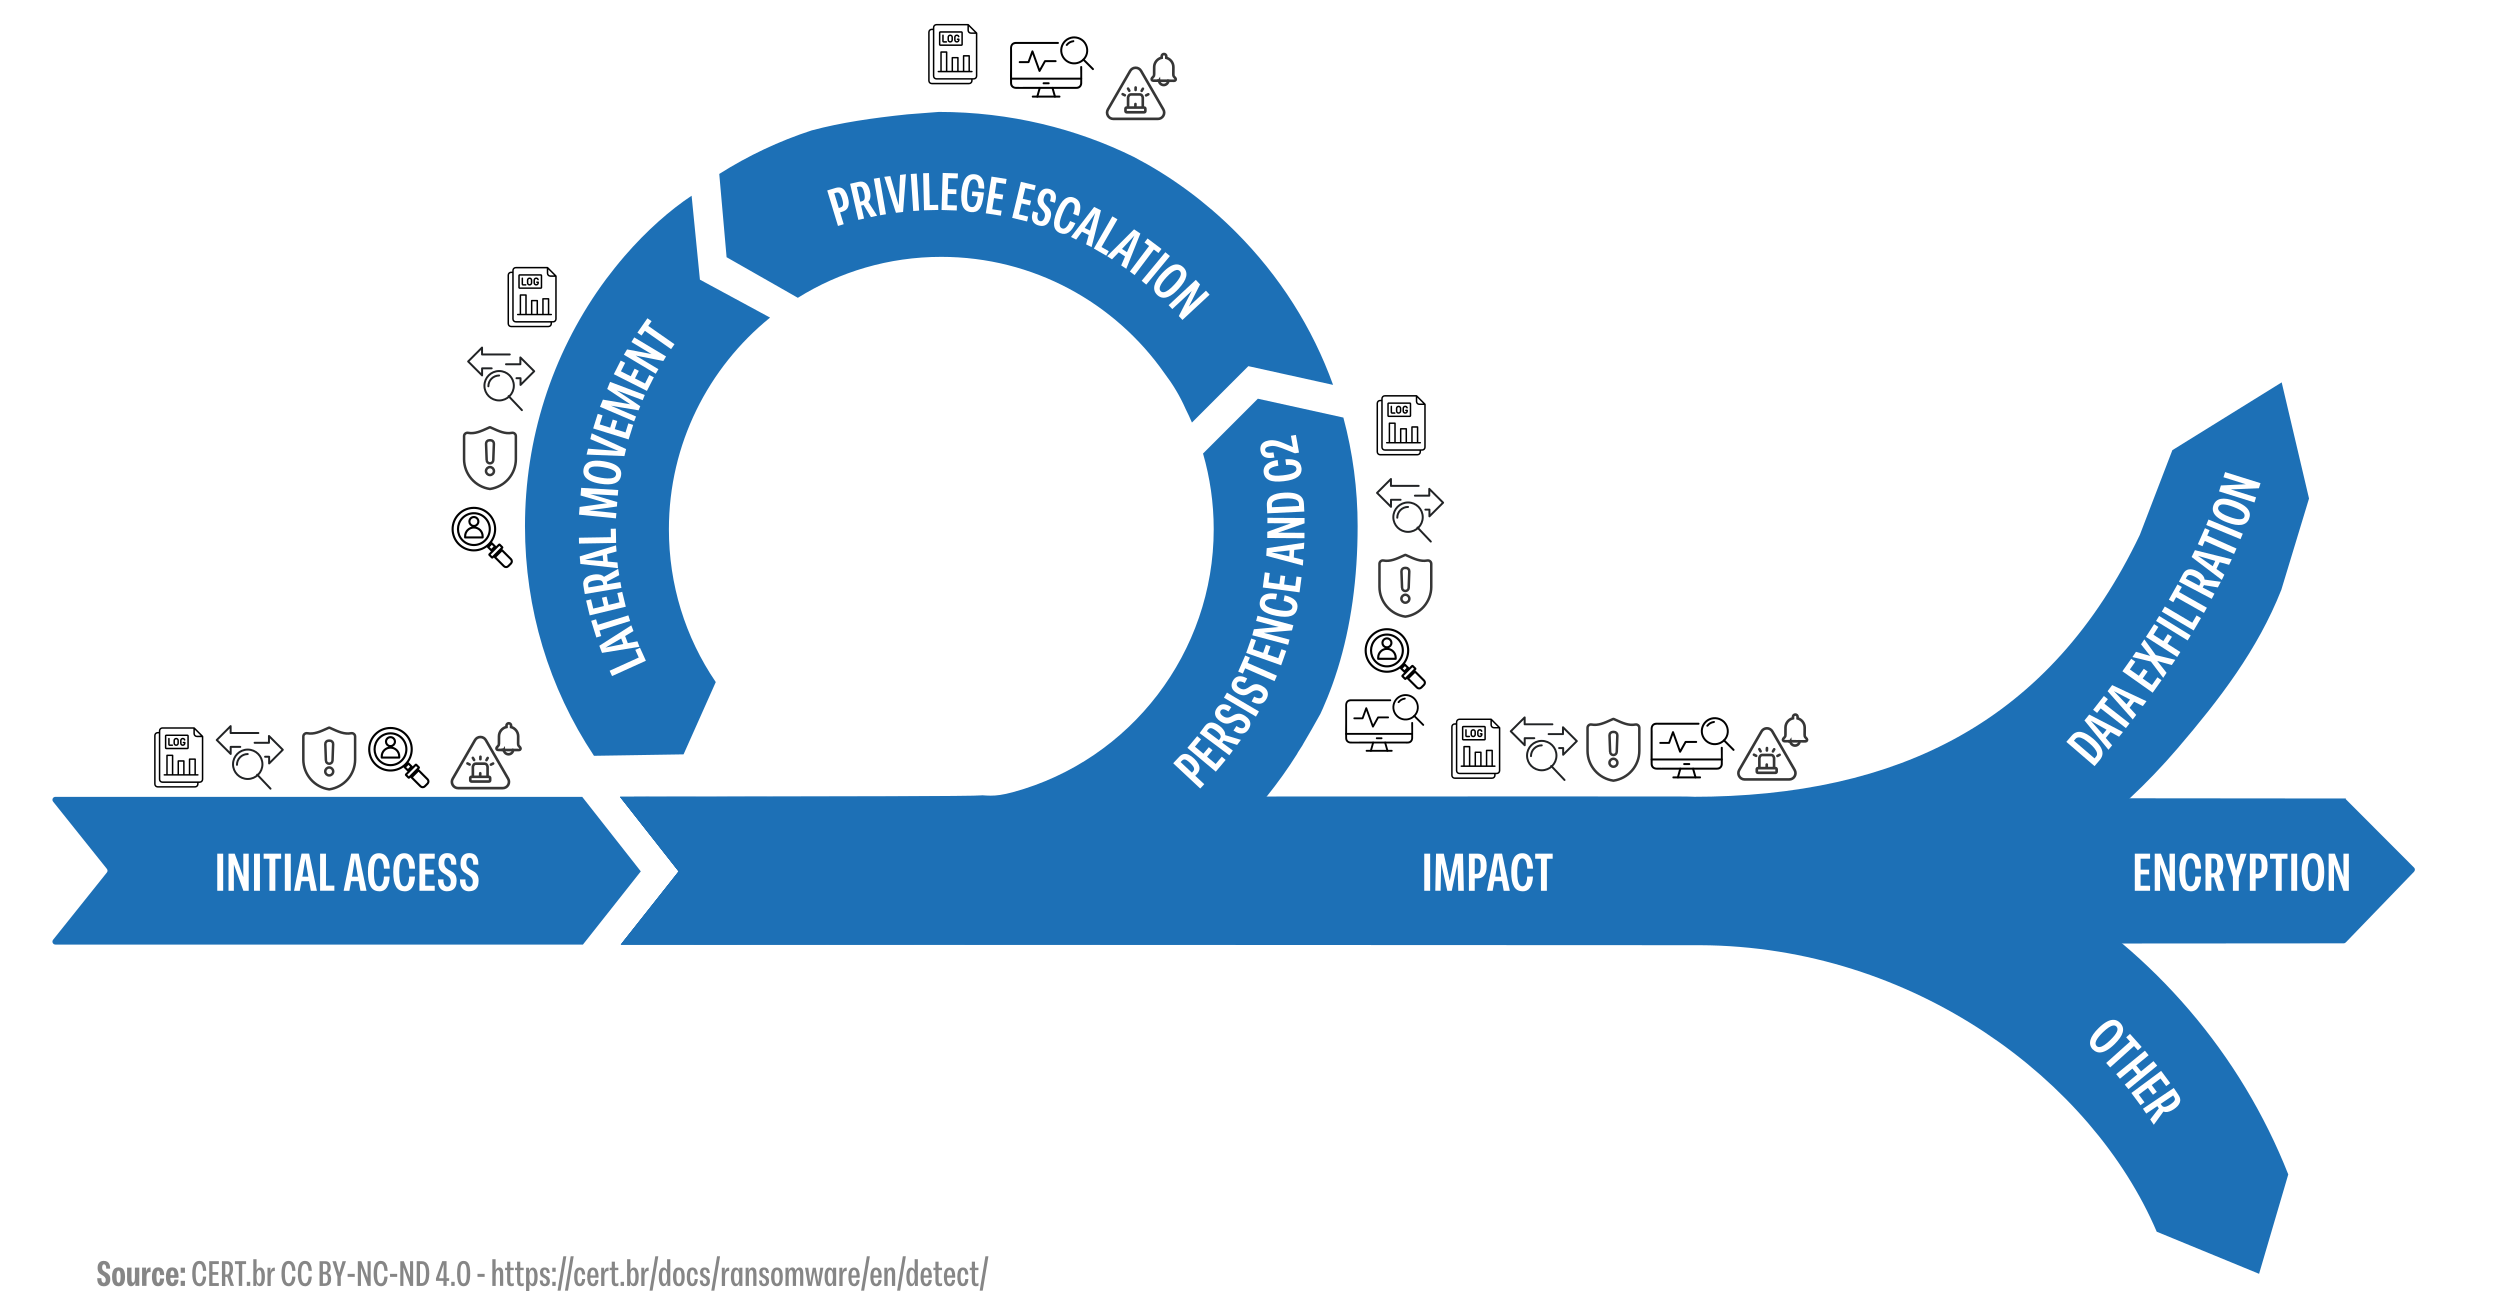 <?xml version="1.0" encoding="UTF-8"?>
<svg xmlns="http://www.w3.org/2000/svg" width="19.96cm" height="10.31cm" xmlns:xlink="http://www.w3.org/1999/xlink" viewBox="0 0 565.93 292.13">
  <defs>
    <style>
      .cls-1, .cls-2, .cls-3, .cls-4 {
        mix-blend-mode: multiply;
      }

      .cls-1, .cls-5 {
        fill: #1d70b6;
      }

      .cls-6, .cls-7, .cls-8, .cls-9, .cls-10, .cls-11 {
        fill: none;
      }

      .cls-6, .cls-7, .cls-9, .cls-10, .cls-11, .cls-12 {
        stroke-width: 3px;
      }

      .cls-6, .cls-7, .cls-9, .cls-12 {
        stroke-linecap: round;
      }

      .cls-6, .cls-9, .cls-12 {
        stroke-linejoin: round;
      }

      .cls-6, .cls-12 {
        stroke: #212325;
      }

      .cls-7, .cls-10, .cls-11 {
        stroke: #363636;
        stroke-miterlimit: 10;
      }

      .cls-13 {
        mask: url(#mask-1);
      }

      .cls-2 {
        fill: url(#radial-gradient);
      }

      .cls-14 {
        fill: #fff;
      }

      .cls-15 {
        mask: url(#mask);
      }

      .cls-16 {
        isolation: isolate;
      }

      .cls-9 {
        stroke: #000;
      }

      .cls-9, .cls-11, .cls-17 {
        fill-rule: evenodd;
      }

      .cls-18 {
        fill: #868686;
      }

      .cls-3 {
        fill: url(#Gradiente_sem_nome_14);
      }

      .cls-12 {
        fill: #212325;
      }

      .cls-19 {
        filter: url(#luminosity-noclip);
      }
    </style>
    <symbol id="Estabelecer_um_canal_para_receber_notificações_de_segurança" data-name="Estabelecer um canal para receber notificações de segurança" viewBox="0 0 80.76 76.44">
      <g>
        <path class="cls-11" d="M39.97,20.62h0s25.21,43.66,25.21,43.66h0c1.29,2.24,1.29,4.87,0,7.1h0c-1.29,2.23-3.57,3.55-6.15,3.55H8.61c-2.58,0-4.86-1.32-6.15-3.55h0c-1.29-2.24-1.29-4.87,0-7.1L27.67,20.62c1.29-2.24,3.57-3.55,6.15-3.55s4.86,1.31,6.15,3.55Z"/>
        <line class="cls-7" x1="21.6" y1="48.2" x2="19.15" y2="46.96"/>
        <line class="cls-7" x1="26.65" y1="43.07" x2="25.27" y2="40.68"/>
        <line class="cls-7" x1="45.71" y1="48.33" x2="48.16" y2="47.08"/>
        <line class="cls-7" x1="40.66" y1="43.19" x2="42.03" y2="40.81"/>
        <line class="cls-7" x1="33.77" y1="42.17" x2="33.84" y2="39.42"/>
        <line class="cls-7" x1="33.55" y1="60.84" x2="33.61" y2="58.09"/>
        <rect class="cls-7" x="22.34" y="62.13" width="22.48" height="5.31" rx="1.26" ry="1.26"/>
        <path class="cls-7" d="M41.91,60.98v-10.2s-.5-3.52-3.3-3.52h-4.52s-1.01,0-1.01,0h-4.52c-2.8,0-3.3,3.52-3.3,3.52v10.2"/>
        <g>
          <path class="cls-11" d="M60.3,31.72l-6.66-.04c-.68,0-1.25-.37-1.54-.99h0c-.29-.61-.2-1.29.23-1.81.61-.74,1.1-1.25,1.49-1.68.7-.77.95-1.2.96-2.77l.05-8.2c.03-5.14,3.68-9.45,8.49-10.53v-1.62c.02-1.43,1.2-2.6,2.63-2.59s2.6,1.19,2.59,2.62v1.7c4.62,1.26,8.04,5.54,8.01,10.55l-.05,7.98c-.02,2.68.62,2.48,2.39,4.7.42.53.5,1.21.2,1.81-.3.61-.87.97-1.55.96l-6.66-.04c-.23,2.74-2.53,4.88-5.32,4.86s-5.06-2.19-5.25-4.93Z"/>
          <line class="cls-10" x1="57.8" y1="31.7" x2="71.24" y2="31.79"/>
        </g>
      </g>
    </symbol>
    <symbol id="Logs" viewBox="0 0 74.24 91.12">
      <path class="cls-17" d="M68.85,81.77H12.47c-1.72,0-3.12-1.4-3.12-3.12V5.39c0-1.72,1.4-3.13,3.12-3.13h46.74v7.36c0,2.98,2.42,5.4,5.39,5.4h7.36v63.62c0,1.72-1.41,3.12-3.13,3.12h0ZM64.89,85.73v-1.69H12.47c-2.97,0-5.39-2.42-5.39-5.39V9.35h-1.69c-1.72,0-3.13,1.4-3.13,3.13v73.25c0,1.72,1.4,3.13,3.13,3.13h56.37c1.72,0,3.13-1.4,3.13-3.13h0ZM61.49,3.87v5.75c0,1.72,1.4,3.13,3.12,3.13h5.75l-8.88-8.88h0ZM74.24,13.89c0-.29-.12-.59-.33-.8L61.16.33c-.22-.22-.51-.33-.8-.33h0s-47.88,0-47.88,0c-2.97,0-5.39,2.42-5.39,5.39v1.69h-1.69c-2.98,0-5.4,2.42-5.4,5.39v73.25c0,2.98,2.42,5.4,5.4,5.4h56.37c2.97,0,5.4-2.42,5.4-5.4v-1.69h1.68c2.98,0,5.4-2.42,5.4-5.39V13.89h0ZM20.54,43.56v27.21h6.19v-27.21h-6.19ZM37.56,52.03v18.74h6.19v-18.74h-6.19ZM54.59,49.28v21.49h6.19v-21.49h-6.19ZM66.03,70.77h-2.98v-22.63c0-.63-.51-1.13-1.13-1.13h-8.46c-.63,0-1.13.51-1.13,1.13v22.63h-6.29v-19.87c0-.63-.51-1.13-1.13-1.13h-8.46c-.63,0-1.13.51-1.13,1.13v19.87h-6.29v-28.34c0-.63-.51-1.13-1.13-1.13h-8.46c-.63,0-1.13.51-1.13,1.13v28.34h-2.98c-.63,0-1.13.51-1.13,1.13s.51,1.13,1.13,1.13h50.73c.63,0,1.13-.51,1.13-1.13s-.51-1.13-1.13-1.13h0ZM28.67,27.11c0-.63-.51-1.13-1.13-1.13h-4.07v-8.89c0-.63-.51-1.13-1.13-1.13s-1.13.51-1.13,1.13v8.91c0,1.24,1.01,2.25,2.25,2.25h4.09c.63,0,1.13-.51,1.13-1.13h0ZM47.4,23.11c0-.63-.51-1.13-1.13-1.13h-2.06c-.63,0-1.13.51-1.13,1.13s.51,1.13,1.13,1.13h.92c-.07.97-.87,1.73-1.86,1.73s-1.86-.84-1.86-1.86v-4.03c0-1.03.84-1.86,1.86-1.86.8,0,1.53.53,1.77,1.3.19.6.83.92,1.43.74.6-.19.92-.83.73-1.43-.55-1.72-2.13-2.88-3.93-2.88-2.28,0-4.13,1.85-4.13,4.13v4.03c0,2.28,1.85,4.13,4.13,4.13s4.13-1.85,4.13-4.13v-1.01h0ZM35.14,24.12v-4.03c0-1.03-.84-1.86-1.86-1.86s-1.86.83-1.86,1.86v4.03c0,1.02.84,1.86,1.86,1.86s1.86-.84,1.86-1.86h0ZM33.27,15.95c-2.28,0-4.13,1.85-4.13,4.13v4.03c0,2.28,1.85,4.13,4.13,4.13s4.13-1.85,4.13-4.13v-4.03c0-2.28-1.85-4.13-4.13-4.13h0ZM18.48,13.27v17.65h31.61V13.27h-31.61ZM18.38,33.2h31.81c1.19,0,2.17-.97,2.17-2.17V13.17c0-1.19-.97-2.17-2.17-2.17h-31.81c-1.2,0-2.17.97-2.17,2.17v17.85c0,1.19.97,2.17,2.17,2.17Z"/>
    </symbol>
    <symbol id="Monitorar_contas_de_usuários_e_administradores" data-name="Monitorar contas de usuários e administradores" viewBox="0 0 86.79 86.79">
      <path class="cls-9" d="M43.95,43.34h-24.73v-1.7c0-6.82,5.55-12.37,12.37-12.37s12.37,5.55,12.37,12.37v1.7h0ZM25.24,20.82c0-3.49,2.84-6.34,6.33-6.34s6.34,2.84,6.34,6.34c0,3.17-2.35,5.86-5.48,6.28-.28-.02-.57-.03-.86-.03s-.57.01-.86.03c-3.13-.42-5.48-3.11-5.48-6.28h0ZM47.49,47.49c4.25-4.25,6.59-9.9,6.59-15.91s-2.34-11.66-6.59-15.91c-4.25-4.25-9.9-6.59-15.91-6.59s-11.66,2.34-15.91,6.59c-8.77,8.77-8.77,23.04,0,31.82,4.25,4.25,9.9,6.59,15.91,6.59s11.66-2.34,15.91-6.59h0ZM84.03,80.2l-3.83,3.83c-1.68,1.68-4.41,1.68-6.09,0l-12.75-12.75,9.92-9.92,12.75,12.74c1.68,1.68,1.68,4.41,0,6.09h0ZM57.54,71.87s-.14-.01-.22-.09l-3.89-3.89c-.12-.12-.12-.33,0-.45l14.01-14.01c.06-.06.14-.09.23-.09s.16.03.22.09l3.89,3.89c.08.08.09.17.09.22s-.01.14-.09.22l-14.01,14.01c-.08.08-.18.09-.22.09h0ZM51.6,56.89c.97-.77,1.91-1.6,2.8-2.49.9-.89,1.73-1.83,2.49-2.8l4.63,4.63-5.29,5.29-4.63-4.63h0ZM10.31,52.85c5.68,5.68,13.24,8.81,21.27,8.81s15.59-3.13,21.27-8.81c11.73-11.73,11.73-30.81,0-42.54C47.17,4.63,39.61,1.5,31.58,1.5s-15.59,3.13-21.27,8.81C4.63,15.99,1.5,23.54,1.5,31.58s3.13,15.59,8.81,21.27h0Z"/>
    </symbol>
    <symbol id="Monitorar_trafego_de_rede" data-name="Monitorar trafego de rede" viewBox="0 0 102.68 97.43">
      <g>
        <polyline class="cls-6" points="36.99 32.86 22.55 32.86 22.55 43.52 1.5 22.47 22.47 1.5 22.47 11.9 64.31 11.9"/>
        <polyline class="cls-6" points="58.64 26.68 80.3 26.68 80.3 16.37 101.18 37.25 80.56 57.87 80.56 47.73 74.45 47.73"/>
        <circle class="cls-6" cx="48.26" cy="59.11" r="22.19"/>
        <path class="cls-6" d="M32.01,59.93c0-8.98,7.28-16.25,16.25-16.25"/>
        <line class="cls-12" x1="62.6" y1="74.8" x2="82.64" y2="95.93"/>
      </g>
    </symbol>
    <symbol id="Monitorar_uso_de_sistemas" data-name="Monitorar uso de sistemas" viewBox="0 0 111.88 81.54">
      <g>
        <g>
          <path d="M93.51,40.71c0,7.26.34,14.59,0,21.84-.13,2.67-1.97,4.54-4.66,4.67-.49.02-.98,0-1.46,0H21.66c-4.74,0-9.55.22-14.29,0-2.73-.13-4.49-2.11-4.6-4.78-.03-.82,0-1.65,0-2.48V19.36c0-2.17-.5-5.41.8-7.3,1.71-2.5,4.9-2,7.52-2h52.83c1.71,0,1.71-2.66,0-2.66H14.1c-2.22,0-4.45-.08-6.67,0C2.82,7.56.12,11.12.12,15.51v26.06C.12,48.56-.15,55.62.12,62.62c.18,4.6,3.76,7.25,8.1,7.25h77.11c1.6,0,3.36.17,4.95-.13,3.46-.66,5.76-3.68,5.89-7.12.04-1.18,0-2.38,0-3.56v-18.35c0-1.71-2.66-1.71-2.66,0h0Z"/>
          <path d="M1.44,57.62h93.39c1.71,0,1.71-2.66,0-2.66H1.44c-1.71,0-1.71,2.66,0,2.66h0Z"/>
          <path d="M44.69,63.78h6.91c1.71,0,1.71-2.66,0-2.66h-6.91c-1.71,0-1.71,2.66,0,2.66h0Z"/>
          <path d="M30.29,81.54h35.69c1.71,0,1.71-2.66,0-2.66H30.29c-1.71,0-1.71,2.66,0,2.66h0Z"/>
          <path d="M55.32,68.89c1.1,3.89,2.19,7.78,3.29,11.67.46,1.64,3.03.94,2.56-.71-1.1-3.89-2.19-7.78-3.29-11.67-.46-1.64-3.03-.94-2.56.71h0Z"/>
          <path d="M38.4,68.19c-1.1,3.89-2.19,7.78-3.29,11.67-.46,1.65,2.1,2.35,2.56.71,1.1-3.89,2.19-7.78,3.29-11.67.46-1.65-2.1-2.35-2.56-.71h0Z"/>
        </g>
        <g>
          <path d="M96.89,7.31c4.68,4.82,6.08,12.11,3.13,18.23-2.9,6.02-9.33,9.63-15.96,9.04-6.69-.6-12.41-5.57-14.03-12.07-1.62-6.46,1.06-13.49,6.61-17.18,6.37-4.24,14.8-3.31,20.25,1.98,1.23,1.19,3.11-.69,1.88-1.88C93.2.02,84.9-1.57,77.78,1.66c-7.12,3.23-11.58,10.94-10.8,18.73.77,7.76,6.39,14.44,13.99,16.35,7.57,1.9,15.62-1.2,20.04-7.62,5.06-7.36,3.89-17.36-2.25-23.69-1.19-1.23-3.07.65-1.88,1.88Z"/>
          <path d="M76.74,12.16c1.87-2.49,4.64-4.07,7.73-4.41,1.68-.19,1.7-2.85,0-2.66-4.12.46-7.54,2.41-10.02,5.73-1.03,1.37,1.28,2.69,2.29,1.34h0Z"/>
          <path d="M96.89,31.84c4.24,4.24,8.48,8.48,12.72,12.72,1.21,1.21,3.09-.67,1.88-1.88-4.24-4.24-8.48-8.48-12.72-12.72-1.21-1.21-3.09.67-1.88,1.88h0Z"/>
        </g>
        <path d="M12.9,35.58h11.8c.62,0,1.08-.42,1.28-.97,1.73-4.8,3.46-9.6,5.19-14.4h-2.56c3.15,8.74,6.3,17.47,9.44,26.21.37,1.03,1.84,1.38,2.43.32,2.44-4.37,4.88-8.74,7.32-13.1-.38.22-.76.44-1.15.66h14.17c1.71,0,1.71-2.66,0-2.66h-14.17c-.46,0-.92.25-1.15.66-2.44,4.37-4.88,8.74-7.32,13.1.81.11,1.62.21,2.43.32-3.15-8.74-6.3-17.47-9.44-26.21-.45-1.26-2.11-1.26-2.56,0-1.73,4.8-3.46,9.6-5.19,14.4l1.28-.98h-11.8c-1.71,0-1.71,2.66,0,2.66h0Z"/>
      </g>
    </symbol>
    <symbol id="alertas_de_ferramentas_de_proteção" data-name="alertas de ferramentas de proteção" viewBox="0 0 64.69 76.5">
      <path class="cls-10" d="M28.4,40.68c.08,2.14,1.81,3.81,3.95,3.81s3.87-1.67,3.95-3.81l.71-19.61c.04-1.1-.34-2.09-1.11-2.88-.76-.79-1.74-1.21-2.84-1.21h-1.42c-1.09,0-2.08.42-2.84,1.21-.76.79-1.14,1.79-1.11,2.88l.71,19.61ZM32.35,48.94c-2.61,0-4.74,2.13-4.74,4.74s2.12,4.74,4.74,4.74,4.74-2.13,4.74-4.74-2.13-4.74-4.74-4.74M61.75,9.03c-.95-.79-2.09-1.09-3.3-.87-8.05,1.46-15.16-1.79-24.18-5.9-.48-.22-.97-.44-1.46-.66-.3-.14-.65-.14-.95,0-.49.22-.97.45-1.45.66-9.01,4.11-16.13,7.36-24.18,5.9-1.21-.22-2.35.08-3.3.87-.95.79-1.44,1.86-1.44,3.09v27.44c0,8.63,3.15,16.98,8.86,23.51,5.65,6.47,13.4,10.7,21.82,11.92.05,0,.11.01.17.01s.11,0,.16-.01c8.42-1.22,16.17-5.45,21.83-11.92,5.71-6.53,8.86-14.88,8.86-23.51V12.12c0-1.23-.5-2.3-1.44-3.09"/>
    </symbol>
    <filter id="luminosity-noclip" x="94.63" y="220.53" width="239.12" height="14.14" color-interpolation-filters="sRGB" filterUnits="userSpaceOnUse">
      <feFlood flood-color="#fff" result="bg"/>
      <feBlend in="SourceGraphic" in2="bg"/>
    </filter>
    <filter id="luminosity-noclip-2" x="94.63" y="-8119.56" width="239.12" height="32766" color-interpolation-filters="sRGB" filterUnits="userSpaceOnUse">
      <feFlood flood-color="#fff" result="bg"/>
      <feBlend in="SourceGraphic" in2="bg"/>
    </filter>
    <mask id="mask-1" x="94.63" y="-8119.56" width="239.12" height="32766" maskUnits="userSpaceOnUse"/>
    <radialGradient id="radial-gradient" cx="336.07" cy="489.97" fx="336.07" fy="489.97" r="79.66" gradientTransform="translate(-290.36 184.11) scale(1.5 .09)" gradientUnits="userSpaceOnUse">
      <stop offset="0" stop-color="gray"/>
      <stop offset="1" stop-color="#000"/>
    </radialGradient>
    <mask id="mask" x="94.63" y="220.53" width="239.12" height="14.14" maskUnits="userSpaceOnUse">
      <g class="cls-19">
        <g class="cls-13">
          <ellipse id="Shadow" class="cls-2" cx="214.18" cy="227.6" rx="119.56" ry="7.07"/>
        </g>
      </g>
    </mask>
    <radialGradient id="Gradiente_sem_nome_14" data-name="Gradiente sem nome 14" cx="336.07" cy="489.97" fx="336.07" fy="489.97" r="79.66" gradientTransform="translate(-290.36 184.11) scale(1.5 .09)" gradientUnits="userSpaceOnUse">
      <stop offset="0" stop-color="#000"/>
      <stop offset=".86" stop-color="#9e9e9e" stop-opacity=".38"/>
      <stop offset="1" stop-color="#fff" stop-opacity="0"/>
    </radialGradient>
  </defs>
  <g class="cls-16">
    <g id="Camada_1" data-name="Camada 1">
      <use width="64.69" height="76.5" transform="translate(68.38 164.34) scale(.19)" xlink:href="#alertas_de_ferramentas_de_proteção"/>
      <use width="64.69" height="76.5" transform="translate(104.77 96.34) scale(.19)" xlink:href="#alertas_de_ferramentas_de_proteção"/>
      <use width="64.69" height="76.5" transform="translate(359.09 162.37) scale(.19)" xlink:href="#alertas_de_ferramentas_de_proteção"/>
      <use width="74.24" height="91.12" transform="translate(34.89 164.53) scale(.15)" xlink:href="#Logs"/>
      <use width="102.68" height="97.43" transform="translate(48.84 164.05) scale(.15)" xlink:href="#Monitorar_trafego_de_rede"/>
      <use width="80.76" height="76.44" transform="translate(101.99 163.33) scale(.2)" xlink:href="#Estabelecer_um_canal_para_receber_notificações_de_segurança"/>
      <use width="74.24" height="91.12" transform="translate(114.89 60.32) scale(.15)" xlink:href="#Logs"/>
      <use width="102.68" height="97.43" transform="translate(105.75 78.36) scale(.15)" xlink:href="#Monitorar_trafego_de_rede"/>
      <use width="74.24" height="91.12" transform="translate(328.5 162.56) scale(.15)" xlink:href="#Logs"/>
      <use width="102.68" height="97.43" transform="translate(341.77 162.08) scale(.15)" xlink:href="#Monitorar_trafego_de_rede"/>
      <use width="111.88" height="81.54" transform="translate(373.64 162.25) scale(.17)" xlink:href="#Monitorar_uso_de_sistemas"/>
      <use width="80.76" height="76.44" transform="translate(393.22 161.36) scale(.2)" xlink:href="#Estabelecer_um_canal_para_receber_notificações_de_segurança"/>
      <use width="74.24" height="91.12" transform="translate(210.11 5.32) scale(.15)" xlink:href="#Logs"/>
      <use width="111.88" height="81.54" transform="translate(228.63 8.14) scale(.17)" xlink:href="#Monitorar_uso_de_sistemas"/>
      <use width="80.76" height="76.44" transform="translate(250.31 11.83) scale(.2)" xlink:href="#Estabelecer_um_canal_para_receber_notificações_de_segurança"/>
      <use width="86.79" height="86.79" transform="translate(83.34 164.46) scale(.16)" xlink:href="#Monitorar_contas_de_usuários_e_administradores"/>
      <use width="86.79" height="86.79" transform="translate(102.22 114.63) scale(.16)" xlink:href="#Monitorar_contas_de_usuários_e_administradores"/>
      <use width="64.69" height="76.5" transform="translate(311.99 125.24) scale(.19)" xlink:href="#alertas_de_ferramentas_de_proteção"/>
      <use width="74.24" height="91.12" transform="translate(311.61 89.34) scale(.15)" xlink:href="#Logs"/>
      <use width="102.68" height="97.43" transform="translate(311.5 108.11) scale(.15)" xlink:href="#Monitorar_trafego_de_rede"/>
      <use width="111.88" height="81.54" transform="translate(304.5 157.03) scale(.16)" xlink:href="#Monitorar_uso_de_sistemas"/>
      <use width="86.79" height="86.79" transform="translate(308.91 142.1) scale(.16)" xlink:href="#Monitorar_contas_de_usuários_e_administradores"/>
      <path class="cls-5" d="M151.42,119.71c0,12.49,3.66,24.39,10.61,34.6l-7.29,16.36-20.28.33c-10.24-15.42-15.62-33.28-15.62-51.97,0-19.79,6.06-38.66,17.3-54.48.37-.51.74-1.02,1.11-1.52.63-.84,1.27-1.67,1.93-2.49.37-.47.74-.93,1.13-1.39.01-.03.04-.06.07-.08.33-.39.65-.77.97-1.15,5.11-5.92,10.41-10.52,15.21-13.71l1.88,19,15.88,8.59c-13.96,11.31-22.9,28.58-22.9,47.91Z"/>
      <path class="cls-1" d="M546.48,197.23l-15.45,16c-.12.14-.3.22-.49.22l-50.13.04-90.78.07-239.05.18h-10.06s.17-.21.17-.21l12.94-16.36-13.27-16.88h-.01s5.12,0,5.12,0c.35-.01.7-.01,1.07-.01s.73,0,1.1.01l138.94.13,101.32.1,94.23.09,48.9.05c.16,0-.13.06,0,.17l15.45,15.48c.26.24.24.65,0,.92Z"/>
      <g class="cls-4">
        <path class="cls-5" d="M522.7,112.75l-6.27,20.67c-5.36,13.58-13.97,24.78-23.5,35.91-3.39,3.96-6.99,7.73-10.8,11.28-6.71,6.27-14.05,11.86-21.94,16.57-.66.39-1.32.77-1.99,1.12-12.04,6.44-25.93,7.35-39.36,10.2-7.99,1.7-20.16,4.47-29.21,5.06-1.12.07-2.19.11-3.2.11-5.8,0-7.54-.06-14.06-.06l-221.79.13h-10.06s.17-.21.17-.21l12.94-16.36-13.27-16.88h-.01s6.19-.01,6.19-.01c2.19-.01,4.66-.01,7.37,0h229.18c46.88,0,81.19-17.16,101.31-59.3l7.36-19.17,24.75-15.35,6.19,26.29Z"/>
      </g>
      <g class="cls-4">
        <path class="cls-5" d="M518,265.76l-6.61,22.5-23.17-9.53c-14.56-34.18-54.87-64.63-103.37-64.86-.89,0-204.75-.1-244.33-.12l.17-.22,12.94-16.36-13.27-16.88h-.01s6.19-.01,6.19-.01c2.19-.01,4.66-.01,7.37,0,1.97-.01,4.04-.01,6.19-.01h1.84c29.92,0,80-.03,124.79-.03,50.36-.03,94.03-.03,94.89,0,.38.01.75.02,1.13.04,1.7.06,3.42.14,5.15.24,11.71.7,23.87,2.32,34.69,4.62,12.46,2.64,24.42,7.07,35.61,13.16,1.55.84,3.08,1.71,4.59,2.62,6.23,3.71,12.12,7.91,17.62,12.57,5.43,4.58,10.49,9.61,15.14,15.03,9.53,11.12,17.08,23.65,22.45,37.24Z"/>
      </g>
      <path class="cls-5" d="M301.77,87.03l-19.18-4.24-12.77,12.77c-.44-1.03-.91-2.06-1.42-3.06-1.29-2.95-2.92-5.63-4.81-8.12-11.15-15.91-29.64-26.33-50.51-26.33-11.91,0-23.04,3.39-32.47,9.27l-16.13-9.19-1.66-18.85c6.56-4.16,13.58-7.46,20.93-9.86.03-.01.05-.01.08-.02,6.49-1.73,13.48-2.76,21.57-3.61l7.13-.55c16.1,0,31.15,3.78,44.14,10.19,8.39,4.38,16.16,10.07,23.05,16.96,9.96,9.96,17.42,21.76,22.05,34.64Z"/>
      <path class="cls-1" d="M307.33,119.03c0,11.8-1.52,22.67-4.52,32.31-.2.64-.4,1.27-.62,1.9-.13.41-.28.82-.42,1.22-.09.26-.18.52-.28.78-.15.42-.31.85-.48,1.27-.16.43-.33.85-.5,1.27-.34.84-.69,1.67-1.05,2.49-.19.41-.37.82-.56,1.23-1.31,2.42-2.72,4.79-3.83,6.7-.02.19-1.45,2.23-1.47,2.42-2.07,3.29-4.37,6.51-6.87,9.62,0,.01-.01.03-.03.04-.03.05-.07.09-.12.14-15.05,18.72-37.04,33.17-58.69,33.17-5.48,0-78.1-.06-87.2-.06l12.94-16.36-13.27-16.88h5.11c.7-.01,1.42-.01,2.17,0,1.94-.01,4.04-.01,6.27-.01,1.97-.01,4.04-.01,6.19-.01h1.84c25.24-.03,59.19-.11,60.26-.32.04-.01.08-.02.12-.02.67.05,1.28.09,1.92.09,1.35,0,2.79-.18,5.05-.79,26.77-7.27,45.46-31.75,45.46-59.52,0-5.95-.85-11.7-2.42-17.14l12.41-12.41,19.36,4.27c2.13,7.92,3.23,16.17,3.23,24.6Z"/>
      <path class="cls-5" d="M145.06,197.16l-13.1,16.57H12.54c-.56,0-.87-.65-.52-1.09l12.17-15.22c.2-.24.2-.59,0-.83l-12.17-15.22c-.35-.44-.04-1.08.52-1.08h119.26l13.26,16.87Z"/>
      <g class="cls-15">
        <ellipse id="Shadow-2" data-name="Shadow" class="cls-3" cx="214.18" cy="227.6" rx="119.56" ry="7.07"/>
      </g>
      <g>
        <rect class="cls-8" x="48.62" y="192.48" width="60.34" height="9.19"/>
        <path class="cls-14" d="M49.18,201.55v-8.4h1.34v8.4h-1.34Z"/>
        <path class="cls-14" d="M51.73,201.55v-8.4h1.4l2.26,6.14-.31.12v-6.26h1.22v8.4h-1.2l-2.44-6.78.28-.14v6.92h-1.21Z"/>
        <path class="cls-14" d="M57.5,201.55v-8.4h1.34v8.4h-1.34Z"/>
        <path class="cls-14" d="M60.99,201.55v-7.25h-1.31v-1.15h3.96v1.15h-1.31v7.25h-1.34Z"/>
        <path class="cls-14" d="M64.48,201.55v-8.4h1.34v8.4h-1.34Z"/>
        <path class="cls-14" d="M66.56,201.55l1.7-8.41h1.72l1.76,8.41h-1.38l-.42-2.29.17.12h-1.96l.12-.1-.41,2.27h-1.31ZM68.41,198.64l-.22-.29h1.78l-.14.19-.71-4.26-.71,4.36Z"/>
        <path class="cls-14" d="M72.46,201.55v-8.4h1.33v7.45l-.16-.22h2.06v1.16h-3.24Z"/>
        <path class="cls-14" d="M77.79,201.55l1.7-8.41h1.72l1.76,8.41h-1.38l-.42-2.29.17.12h-1.96l.12-.1-.41,2.27h-1.31ZM79.64,198.64l-.22-.29h1.78l-.14.19-.71-4.26-.71,4.36Z"/>
        <path class="cls-14" d="M85.85,201.66c-.43,0-.81-.09-1.13-.26-.32-.18-.59-.44-.8-.8-.21-.36-.36-.8-.47-1.34-.1-.54-.16-1.19-.16-1.94s.05-1.35.16-1.89c.1-.54.26-.98.47-1.33.21-.35.47-.61.79-.79.31-.18.68-.26,1.09-.26.49,0,.91.13,1.26.38.35.25.63.63.82,1.15.2.51.31,1.16.34,1.96h-1.3c-.03-.56-.1-1.01-.19-1.35-.1-.34-.22-.59-.38-.74s-.33-.23-.53-.23c-.26,0-.48.11-.65.33-.17.22-.3.56-.39,1.02-.09.46-.13,1.05-.13,1.77,0,.56.02,1.04.07,1.45.05.4.12.73.22.99.1.26.22.45.37.57s.32.19.52.19c.22,0,.4-.08.55-.23.15-.16.27-.4.36-.72.09-.32.15-.75.17-1.27h1.3c-.02.58-.09,1.07-.21,1.49-.12.42-.27.77-.47,1.05-.2.28-.43.49-.71.62s-.6.2-.96.2Z"/>
        <path class="cls-14" d="M91.58,201.66c-.43,0-.81-.09-1.13-.26-.32-.18-.59-.44-.8-.8-.21-.36-.36-.8-.47-1.34-.1-.54-.16-1.19-.16-1.94s.05-1.35.16-1.89c.1-.54.26-.98.47-1.33.21-.35.47-.61.79-.79.31-.18.68-.26,1.09-.26.49,0,.91.13,1.26.38.35.25.63.63.82,1.15.2.51.31,1.16.34,1.96h-1.3c-.03-.56-.1-1.01-.19-1.35s-.22-.59-.38-.74c-.16-.16-.33-.23-.53-.23-.26,0-.48.11-.65.33-.17.22-.3.56-.39,1.02s-.13,1.05-.13,1.77c0,.56.02,1.04.07,1.45.05.4.12.73.22.99s.22.45.37.57c.15.12.32.19.52.19.22,0,.4-.08.55-.23.15-.16.27-.4.36-.72.09-.32.15-.75.17-1.27h1.3c-.02.58-.09,1.07-.21,1.49s-.27.77-.47,1.05-.43.49-.71.62c-.28.14-.6.2-.96.2Z"/>
        <path class="cls-14" d="M94.95,201.55v-8.4h3.46v1.14h-2.15v2.48h1.93v1.08h-1.93v2.56h2.15v1.14h-3.46Z"/>
        <path class="cls-14" d="M101.24,201.67c-.46,0-.85-.1-1.17-.31-.32-.2-.55-.5-.71-.9-.16-.4-.23-.89-.22-1.49h1.25c-.02.37.01.68.08.92.07.25.17.43.31.55.13.12.29.18.49.18.17,0,.31-.05.43-.14.12-.09.2-.23.26-.41.06-.18.09-.38.09-.61,0-.25-.04-.46-.12-.63-.08-.17-.19-.32-.32-.45-.13-.13-.28-.24-.44-.35-.16-.1-.34-.21-.52-.31-.18-.1-.35-.21-.52-.34s-.31-.28-.44-.46c-.13-.18-.24-.39-.31-.64s-.11-.56-.11-.92c0-.49.07-.91.22-1.25.15-.35.37-.62.67-.8.29-.19.66-.28,1.08-.28.46,0,.84.1,1.15.29.31.19.54.48.7.86.16.38.23.87.22,1.46h-1.18c0-.35-.02-.64-.08-.88-.06-.23-.15-.41-.28-.52-.12-.12-.27-.17-.45-.17-.16,0-.29.04-.4.13-.11.09-.19.22-.25.4-.06.18-.09.4-.09.66s.04.5.12.68c.08.18.19.34.32.46s.28.23.44.33.34.19.52.28.35.2.52.32c.16.12.31.27.44.44s.24.38.31.62c.08.25.11.55.11.91,0,.5-.08.92-.23,1.27-.16.35-.39.61-.71.8-.32.18-.71.28-1.17.28Z"/>
        <path class="cls-14" d="M106.22,201.67c-.46,0-.85-.1-1.17-.31-.32-.2-.55-.5-.71-.9-.16-.4-.23-.89-.22-1.49h1.25c-.02.37.01.68.08.92.07.25.17.43.31.55.13.12.29.18.49.18.17,0,.31-.05.43-.14.12-.09.2-.23.26-.41.06-.18.09-.38.09-.61,0-.25-.04-.46-.12-.63-.08-.17-.19-.32-.32-.45-.13-.13-.28-.24-.44-.35-.16-.1-.34-.21-.52-.31-.18-.1-.35-.21-.52-.34s-.31-.28-.44-.46c-.13-.18-.24-.39-.31-.64s-.11-.56-.11-.92c0-.49.07-.91.22-1.25.15-.35.37-.62.67-.8.29-.19.66-.28,1.08-.28.46,0,.84.1,1.15.29.31.19.54.48.7.86.16.38.23.87.22,1.46h-1.18c0-.35-.02-.64-.08-.88-.06-.23-.15-.41-.28-.52-.12-.12-.27-.17-.45-.17-.16,0-.29.04-.4.13-.11.09-.19.22-.25.4-.06.18-.09.4-.09.66s.04.5.12.68c.08.18.19.34.32.46s.28.23.44.33.34.19.52.28.35.2.52.32c.16.12.31.27.44.44s.24.38.31.62c.08.25.11.55.11.91,0,.5-.08.92-.23,1.27-.16.35-.39.61-.71.8-.32.18-.71.28-1.17.28Z"/>
      </g>
      <g>
        <rect class="cls-8" x="321.85" y="192.48" width="30.37" height="9.19"/>
        <path class="cls-14" d="M322.41,201.55v-8.4h1.34v8.4h-1.34Z"/>
        <path class="cls-14" d="M324.91,201.55l.17-8.4h1.75l1.61,7.33-.49-.05,1.49-7.28h1.74l.19,8.4h-1.26l-.19-7.43.23.23-1.51,7.2h-1.01l-1.61-7.24.25-.12-.16,7.36h-1.2Z"/>
        <path class="cls-14" d="M332.52,201.55v-8.4h2c.46,0,.85.11,1.15.32.3.21.52.52.66.94s.21.91.21,1.51-.08,1.1-.23,1.53c-.16.43-.39.75-.7.97-.31.22-.7.33-1.17.33h-.83v-1.03h.6c.26,0,.45-.06.59-.19.14-.12.24-.32.3-.59.06-.27.09-.61.09-1.01s-.03-.73-.08-.98c-.05-.26-.14-.44-.28-.55-.13-.11-.31-.17-.55-.17h-.86l.42-.4v7.73h-1.33Z"/>
        <path class="cls-14" d="M336.6,201.55l1.7-8.41h1.72l1.76,8.41h-1.38l-.42-2.29.17.12h-1.96l.12-.1-.41,2.27h-1.31ZM338.44,198.64l-.22-.29h1.78l-.14.19-.71-4.26-.71,4.36Z"/>
        <path class="cls-14" d="M344.66,201.66c-.43,0-.81-.09-1.13-.26-.32-.18-.59-.44-.8-.8-.21-.36-.36-.8-.47-1.34-.1-.54-.16-1.19-.16-1.94s.05-1.35.16-1.89c.1-.54.26-.98.47-1.33.21-.35.47-.61.79-.79.31-.18.68-.26,1.09-.26.49,0,.91.13,1.26.38.35.25.63.63.82,1.15.2.51.31,1.16.34,1.96h-1.3c-.03-.56-.1-1.01-.19-1.35-.1-.34-.22-.59-.38-.74s-.33-.23-.53-.23c-.26,0-.48.11-.65.33-.17.22-.3.56-.39,1.02-.09.46-.13,1.05-.13,1.77,0,.56.02,1.04.07,1.45.05.4.12.73.22.99.1.26.22.45.37.57s.32.19.52.19c.22,0,.4-.08.55-.23.15-.16.27-.4.36-.72.09-.32.15-.75.17-1.27h1.3c-.02.58-.09,1.07-.21,1.49-.12.42-.27.77-.47,1.05-.2.28-.43.49-.71.62s-.6.2-.96.2Z"/>
        <path class="cls-14" d="M348.83,201.55v-7.25h-1.31v-1.15h3.96v1.15h-1.31v7.25h-1.34Z"/>
      </g>
      <g>
        <path class="cls-8" d="M158.55,168.06c-2.61-3.22-19.85-21.73-19.09-49.64.87-32.25,19.93-48.42,23.14-52.04"/>
        <path class="cls-14" d="M146.2,149.48l-7.65,3.47-.55-1.21,6.79-3.08-.13.23-.85-1.88,1.06-.48,1.34,2.95Z"/>
        <path class="cls-14" d="M144.75,146.32l-8.47,1.38-.61-1.61,7.24-4.63.49,1.29-1.99,1.2.05-.2.69,1.83-.13-.08,2.27-.42.46,1.22ZM141.37,145.63l-.19.3-.63-1.66.23.07-3.73,2.17,4.32-.88Z"/>
        <path class="cls-14" d="M142.63,140.48l-6.92,2.15.39,1.25-1.1.34-1.17-3.78,1.1-.34.39,1.25,6.92-2.15.4,1.28Z"/>
        <path class="cls-14" d="M141.66,137.24l-8.17,1.97-.81-3.36,1.11-.27.5,2.09,2.42-.58-.45-1.88,1.05-.25.45,1.88,2.48-.6-.5-2.09,1.11-.27.81,3.36Z"/>
        <path class="cls-14" d="M140.66,132.99l-8.28,1.39-.32-1.93c-.06-.36-.05-.67.03-.94.08-.27.21-.5.4-.71.19-.2.44-.37.75-.51.31-.14.67-.24,1.07-.31.4-.07.78-.08,1.14-.05.35.03.66.12.91.26s.43.33.53.57l.29.19c.04.08.07.18.11.29.03.11.06.22.08.33l.14.83-.9.15-.1-.59c-.04-.24-.14-.42-.29-.54-.15-.11-.36-.18-.63-.19-.27-.02-.59,0-.96.07-.39.06-.69.14-.92.24s-.39.21-.48.36c-.09.15-.12.33-.08.55l.14.84-.46-.34,7.62-1.28.22,1.3ZM140.18,130.1l-3.16,1.67-.51-1.16,3.43-1.94.24,1.42Z"/>
        <path class="cls-14" d="M139.91,128.53l-8.53-.96-.15-1.71,8.22-2.5.12,1.38-2.25.62.1-.18.17,1.95-.11-.11,2.3.21.12,1.3ZM136.85,126.95l-.27.24-.16-1.77.2.13-4.18,1.08,4.4.32Z"/>
        <path class="cls-14" d="M139.47,122.81l-8.4.15-.02-1.33,7.45-.13-.21.16-.04-2.06,1.16-.02.06,3.24Z"/>
        <path class="cls-14" d="M139.43,117.25l-8.36-.84.14-1.75,7.44-1.01-.09.49-7.14-2.07.14-1.73,8.39.49-.1,1.26-7.42-.41.25-.21,7.05,2.09-.08,1-7.34,1.02-.1-.26,7.32.75-.1,1.2Z"/>
        <path class="cls-14" d="M140.59,107.57c-.07.43-.23.79-.47,1.08-.24.29-.56.5-.95.65-.39.15-.87.23-1.42.25s-1.17-.04-1.87-.15c-.92-.15-1.67-.37-2.26-.66s-1.02-.64-1.28-1.07c-.26-.43-.34-.93-.25-1.51.07-.43.22-.78.46-1.07s.54-.51.93-.66c.39-.15.85-.23,1.4-.25.55-.02,1.16.04,1.85.15.94.16,1.71.38,2.31.67s1.03.65,1.3,1.07c.27.43.35.93.25,1.5ZM139.45,107.38c.04-.27-.03-.51-.23-.73-.2-.21-.53-.4-.98-.57-.46-.16-1.03-.3-1.72-.42-.51-.09-.96-.14-1.36-.15s-.72,0-1,.06-.49.15-.64.28c-.15.13-.24.3-.28.5-.04.27.03.51.23.72.2.21.51.4.95.57.44.17,1,.31,1.69.42.53.09.99.14,1.39.15.4.01.74,0,1.01-.06.28-.05.49-.14.65-.27.15-.12.25-.29.28-.49Z"/>
        <path class="cls-14" d="M141.36,103.15l-8.57-.34.32-1.34,7.5.57-.04.19-6.94-2.93.31-1.31,7.79,3.57-.38,1.59Z"/>
        <path class="cls-14" d="M142.3,99.38l-8.02-2.49,1.03-3.3,1.09.34-.64,2.05,2.37.74.57-1.84,1.03.32-.57,1.84,2.44.76.64-2.05,1.09.34-1.03,3.3Z"/>
        <path class="cls-14" d="M143.55,95.29l-7.73-3.3.66-1.62,7.4,1.26-.23.44-6.2-4.11.65-1.61,7.86,2.97-.47,1.17-6.96-2.61.3-.12,6.11,4.1-.38.93-7.31-1.22-.02-.28,6.76,2.9-.45,1.11Z"/>
        <path class="cls-14" d="M146.45,88.4l-7.5-3.79,1.56-3.08,1.02.51-.97,1.92,2.22,1.12.87-1.72.96.49-.87,1.72,2.28,1.15.97-1.92,1.02.51-1.56,3.08Z"/>
        <path class="cls-14" d="M148.44,84.51l-7.21-4.31.72-1.2,6.43,1.22-.06.33-5.38-3.22.63-1.05,7.21,4.31-.62,1.03-7.07-1.39.02-.31,5.94,3.56-.62,1.04Z"/>
        <path class="cls-14" d="M151.92,78.94l-5.94-4.15-.75,1.07-.94-.66,2.27-3.25.94.66-.75,1.07,5.94,4.15-.77,1.1Z"/>
      </g>
      <g>
        <path class="cls-8" d="M146.09,90.67c15.07-30.55,45.15-48.54,81.2-41.8s62.11,44.62,58.89,76.78"/>
        <path class="cls-14" d="M189.7,51.06l-2.44-8.04,1.92-.58c.44-.13.84-.14,1.19-.03.35.12.65.35.9.7.25.35.47.81.64,1.38s.25,1.08.22,1.53c-.03.46-.15.83-.38,1.13s-.57.52-1.02.66l-.79.24-.3-.99.57-.17c.25-.07.42-.19.51-.35.1-.16.14-.38.12-.65-.02-.27-.09-.61-.21-1-.12-.38-.24-.69-.36-.92-.12-.23-.27-.38-.42-.45-.16-.07-.35-.07-.57,0l-.83.25.29-.5,2.25,7.39-1.27.39Z"/>
        <path class="cls-14" d="M194.31,49.7l-1.87-8.19,1.91-.44c.35-.08.66-.09.93-.03.27.06.52.18.73.36.21.18.4.42.55.72.15.3.28.65.37,1.05s.13.78.12,1.13c-.01.36-.08.66-.21.92-.13.26-.31.45-.54.57l-.18.3c-.08.04-.17.08-.28.12-.11.04-.21.07-.32.1l-.82.19-.2-.89.59-.13c.24-.06.41-.16.52-.32.1-.16.15-.37.15-.64,0-.27-.04-.59-.13-.96-.09-.38-.18-.68-.29-.91-.11-.22-.24-.37-.39-.45-.15-.08-.33-.1-.55-.05l-.83.19.31-.48,1.72,7.53-1.29.29ZM197.16,49.05l-1.86-3.06,1.12-.58,2.14,3.32-1.4.32Z"/>
        <path class="cls-14" d="M199.24,48.64l-1.43-8.28,1.32-.23,1.43,8.28-1.32.23Z"/>
        <path class="cls-14" d="M202.82,48.08l-2.65-8.15,1.37-.16,2.07,7.23-.19.02.33-7.52,1.33-.16-.65,8.55-1.62.19Z"/>
        <path class="cls-14" d="M206.73,47.67l-.56-8.38,1.34-.09.56,8.38-1.34.09Z"/>
        <path class="cls-14" d="M209.17,47.51l-.2-8.4,1.33-.03.17,7.45-.16-.21,2.06-.05.03,1.16-3.24.08Z"/>
        <path class="cls-14" d="M213.14,47.45l.26-8.4,3.45.11-.04,1.14-2.15-.07-.08,2.48,1.93.06-.03,1.08-1.93-.06-.08,2.55,2.15.07-.04,1.14-3.46-.11Z"/>
        <path class="cls-14" d="M219.86,47.93c-.45-.04-.83-.17-1.14-.37-.31-.21-.56-.5-.74-.87s-.29-.83-.35-1.39c-.06-.56-.05-1.2.02-1.94.07-.72.18-1.35.34-1.87s.36-.95.61-1.28c.25-.33.54-.56.89-.71.34-.14.72-.19,1.15-.15.48.04.88.19,1.21.45.33.25.58.61.74,1.08.16.47.23,1.05.21,1.75l-1.29-.12c0-.44-.03-.81-.11-1.1-.08-.29-.19-.51-.34-.66-.14-.15-.31-.23-.51-.25-.29-.03-.54.06-.75.25-.21.2-.38.52-.51.97-.13.45-.23,1.04-.3,1.77-.05.56-.07,1.04-.06,1.45,0,.41.05.74.13,1.01s.19.47.34.6c.15.13.33.21.54.23.19.02.36,0,.51-.08.15-.07.28-.21.4-.42.12-.21.22-.48.31-.83.08-.35.16-.79.21-1.32l1.28-.06c-.08.76-.2,1.39-.35,1.9s-.35.91-.58,1.21c-.23.29-.5.5-.81.62s-.66.16-1.06.12ZM220,44.26l.1-1.03,2.62.25-.06.6-.83.36-1.83-.17Z"/>
        <path class="cls-14" d="M223.15,48.18l1.3-8.3,3.42.54-.18,1.13-2.12-.33-.38,2.46,1.91.3-.17,1.07-1.91-.3-.4,2.52,2.12.33-.18,1.13-3.42-.54Z"/>
        <path class="cls-14" d="M229.13,49.22l1.97-8.16,3.36.81-.27,1.11-2.09-.5-.58,2.42,1.88.45-.25,1.05-1.88-.45-.6,2.48,2.09.5-.27,1.11-3.36-.81Z"/>
        <path class="cls-14" d="M235.04,50.93c-.44-.14-.78-.35-1.02-.64-.24-.29-.38-.65-.41-1.07-.03-.42.05-.92.24-1.49l1.19.37c-.13.35-.19.65-.2.91,0,.26.04.46.13.62.09.15.23.26.41.32.16.05.31.05.45,0,.14-.05.26-.16.37-.31.11-.15.2-.34.27-.55.07-.24.1-.45.07-.64-.03-.19-.08-.36-.17-.52-.09-.16-.19-.32-.32-.46-.12-.15-.26-.3-.4-.45-.14-.15-.27-.31-.39-.48-.12-.17-.21-.36-.29-.57-.07-.21-.11-.44-.11-.71,0-.26.06-.57.17-.91.15-.47.34-.84.59-1.13.25-.29.54-.48.88-.57.34-.09.71-.07,1.11.05.43.14.77.34,1.01.62.24.28.37.62.41,1.03.04.41-.04.9-.23,1.46l-1.12-.35c.11-.33.18-.62.19-.86.01-.24-.02-.43-.11-.58-.08-.15-.21-.25-.38-.3-.15-.05-.29-.05-.42,0-.13.05-.25.15-.36.3-.11.15-.2.35-.28.6-.08.26-.11.49-.09.69.02.2.08.38.17.54.09.16.2.31.33.45.13.14.26.28.41.42.14.14.28.3.4.46.12.17.22.35.29.55.08.2.11.43.11.69,0,.26-.06.56-.16.9-.15.47-.35.85-.6,1.14-.25.29-.56.47-.92.55-.36.08-.76.05-1.2-.09Z"/>
        <path class="cls-14" d="M240.03,52.7c-.4-.16-.72-.38-.96-.67-.24-.28-.38-.63-.44-1.04-.06-.41-.04-.88.06-1.42.1-.54.3-1.16.58-1.86.27-.67.55-1.23.85-1.7.3-.46.61-.82.93-1.06s.67-.39,1.02-.44c.36-.05.73,0,1.11.16.45.18.8.45,1.03.82.23.37.35.82.34,1.37,0,.55-.15,1.2-.41,1.94l-1.2-.48c.18-.53.29-.97.32-1.32.04-.35.01-.63-.08-.83s-.22-.34-.41-.42c-.25-.1-.49-.08-.73.06-.24.14-.49.41-.74.8-.25.4-.51.93-.78,1.59-.21.52-.36.98-.47,1.37-.11.39-.16.73-.17,1,0,.27.04.5.13.67.09.17.23.29.42.37.2.08.4.07.59-.02.2-.09.4-.27.6-.53.21-.27.42-.64.63-1.11l1.2.48c-.24.53-.49.96-.75,1.31s-.54.61-.83.8c-.29.19-.58.29-.89.31s-.63-.03-.97-.17Z"/>
        <path class="cls-14" d="M242.44,53.55l5.24-6.8,1.54.76-2.12,8.33-1.24-.61.63-2.24.1.18-1.76-.86.15-.03-1.37,1.86-1.17-.58ZM245.38,51.74l-.07-.35,1.59.78-.21.11,1.24-4.14-2.56,3.6Z"/>
        <path class="cls-14" d="M247.62,56.16l4.19-7.28,1.15.67-3.72,6.46-.03-.27,1.79,1.03-.58,1.01-2.81-1.62Z"/>
        <path class="cls-14" d="M250.64,57.88l6.08-6.06,1.43.95-3.19,7.98-1.15-.76.92-2.14.07.19-1.63-1.08h.15s-1.6,1.65-1.6,1.65l-1.09-.72ZM253.8,56.47l-.02-.36,1.48.98-.23.08,1.77-3.94-3,3.23Z"/>
        <path class="cls-14" d="M255.76,61.38l4.36-5.79-1.04-.79.69-.92,3.16,2.38-.69.92-1.04-.79-4.36,5.79-1.07-.81Z"/>
        <path class="cls-14" d="M258.44,63.47l5.36-6.47,1.04.86-5.36,6.47-1.04-.86Z"/>
        <path class="cls-14" d="M261.99,66.7c-.32-.3-.54-.63-.64-.99-.1-.36-.11-.74-.02-1.15s.28-.85.57-1.32c.29-.47.67-.96,1.15-1.47.63-.68,1.23-1.19,1.79-1.53.56-.34,1.1-.5,1.6-.48.5.02.97.22,1.4.62.32.29.53.62.64.97.11.36.13.74.04,1.14-.09.41-.27.84-.56,1.3s-.67.95-1.14,1.46c-.65.7-1.26,1.22-1.83,1.56-.57.34-1.11.51-1.61.5-.5-.01-.97-.22-1.4-.61ZM262.78,65.84c.2.18.44.25.73.2.29-.05.63-.22,1.02-.5.39-.29.82-.69,1.3-1.21.35-.38.64-.73.87-1.05.23-.32.39-.6.5-.86.1-.26.14-.49.11-.69-.03-.2-.12-.37-.26-.5-.2-.18-.44-.25-.73-.21-.28.05-.62.21-1,.48s-.81.67-1.28,1.18c-.36.39-.66.75-.89,1.08-.23.33-.4.62-.5.88-.11.26-.15.49-.13.69s.11.37.26.51Z"/>
        <path class="cls-14" d="M264.55,68.98l6.15-5.72.96,1.03-2.96,5.84-.3-.15,4.59-4.27.83.9-6.15,5.72-.82-.88,3.3-6.4.29.1-5.07,4.72-.83-.89Z"/>
      </g>
      <g>
        <path class="cls-8" d="M263.27,185.75c6.03-4.02,22.31-19.5,28.34-40,6.77-23.02,2.61-46.63,0-53.86"/>
        <path class="cls-14" d="M271.72,178.42l-6.14-5.74,1.37-1.46c.32-.34.65-.55,1.01-.62.36-.07.74-.02,1.13.16.4.18.81.47,1.24.88.43.4.75.81.96,1.21.21.41.28.8.23,1.17-.05.38-.24.74-.56,1.08l-.57.61-.75-.71.41-.44c.18-.19.27-.37.27-.56,0-.19-.07-.39-.22-.62-.16-.23-.38-.48-.68-.76-.29-.27-.55-.48-.77-.62-.22-.14-.42-.2-.59-.18-.17.02-.34.11-.5.28l-.59.63v-.58s5.64,5.28,5.64,5.28l-.91.97Z"/>
        <path class="cls-14" d="M275.23,174.59l-6.44-5.39,2.22-2.65.87.73-1.38,1.65,1.91,1.59,1.24-1.48.83.69-1.24,1.48,1.96,1.64,1.38-1.65.87.73-2.22,2.65Z"/>
        <path class="cls-14" d="M278.29,170.88l-6.73-5.02,1.17-1.57c.22-.29.45-.5.69-.63.25-.13.51-.2.79-.2.28,0,.58.06.89.19.31.13.63.31.96.56.33.24.6.5.82.79.22.28.37.56.44.83.07.28.06.54-.05.78l.06.34c-.03.08-.08.18-.13.28-.05.1-.11.19-.18.28l-.5.67-.73-.54.36-.48c.15-.2.21-.39.19-.58-.02-.19-.12-.38-.3-.59-.18-.21-.41-.42-.72-.65-.31-.23-.58-.4-.81-.5-.23-.1-.42-.13-.59-.09-.17.04-.32.14-.45.32l-.51.68-.07-.56,6.19,4.62-.79,1.06ZM280.05,168.54l-3.4-1.12.48-1.17,3.78,1.14-.86,1.15Z"/>
        <path class="cls-14" d="M282.63,165c-.25.39-.55.66-.9.81-.34.15-.72.18-1.14.1-.42-.09-.87-.3-1.37-.63l.68-1.04c.3.22.57.36.82.44.25.08.46.09.63.05.17-.04.31-.15.42-.31.09-.14.13-.28.12-.43-.01-.15-.08-.3-.2-.44-.12-.15-.27-.29-.46-.41-.21-.14-.4-.22-.59-.25-.19-.03-.37-.02-.55.02-.18.04-.36.1-.53.18-.18.08-.36.17-.54.26-.18.1-.37.18-.57.24-.2.07-.41.11-.62.12-.22.01-.46-.02-.71-.09-.25-.08-.53-.21-.83-.41-.41-.27-.72-.56-.93-.87-.21-.31-.31-.65-.31-1,0-.35.12-.7.36-1.06.25-.38.54-.65.87-.8.33-.15.7-.19,1.11-.11.41.08.86.28,1.34.62l-.64.98c-.29-.2-.55-.34-.78-.42-.23-.08-.42-.1-.59-.06-.16.04-.29.13-.39.28-.09.13-.12.27-.11.41.01.14.08.28.19.43.11.15.28.29.5.44.23.15.44.24.64.28.2.03.38.03.56-.01.18-.04.35-.11.52-.19.17-.09.34-.18.52-.28.18-.1.36-.19.55-.25.19-.07.4-.11.61-.13.21-.02.44,0,.69.08.25.07.52.21.83.4.41.27.72.57.93.89.21.32.3.66.28,1.03-.02.37-.16.74-.41,1.13Z"/>
        <path class="cls-14" d="M284.31,162.12l-7.24-4.27.68-1.16,7.24,4.27-.68,1.16Z"/>
        <path class="cls-14" d="M286.7,158.09c-.21.41-.49.71-.81.9-.33.19-.7.26-1.13.21-.42-.04-.9-.21-1.43-.5l.58-1.11c.32.19.6.3.86.35.25.05.46.05.63-.02.17-.06.3-.18.38-.35.08-.15.1-.3.08-.44s-.11-.29-.24-.42c-.13-.14-.3-.26-.5-.36-.22-.11-.42-.18-.61-.18-.19,0-.37.02-.55.07s-.35.14-.51.23c-.17.1-.34.2-.51.32-.17.11-.35.21-.54.3s-.39.15-.61.18c-.22.04-.46.03-.71-.02-.26-.05-.55-.16-.87-.32-.43-.23-.77-.49-1.01-.78-.24-.29-.38-.61-.4-.96-.03-.35.05-.71.25-1.09.21-.41.47-.7.79-.88.31-.18.68-.26,1.09-.22.41.03.88.2,1.4.49l-.54,1.04c-.31-.17-.58-.28-.81-.33-.23-.06-.43-.05-.59,0-.16.06-.28.16-.36.32-.07.14-.1.28-.07.42.03.14.11.27.23.41.13.13.31.26.54.39.24.13.46.2.66.21.2.01.39,0,.56-.07.17-.06.34-.14.5-.24s.32-.21.49-.33c.17-.12.34-.22.53-.31.19-.09.38-.15.59-.19.21-.04.44-.04.7.01.25.05.54.16.86.32.44.23.78.49,1.01.79.24.3.36.63.38,1,.02.37-.08.75-.3,1.17Z"/>
        <path class="cls-14" d="M288.51,154.09l-6.64-2.9-.52,1.2-1.06-.46,1.59-3.63,1.06.46-.52,1.2,6.64,2.9-.54,1.23Z"/>
        <path class="cls-14" d="M290.02,150.51l-7.92-2.8,1.15-3.26,1.07.38-.72,2.03,2.34.83.64-1.82,1.02.36-.64,1.82,2.41.85.72-2.03,1.08.38-1.15,3.26Z"/>
        <path class="cls-14" d="M291.6,145.87l-8.12-2.16.36-1.36,6.52-.6.04.33-6.05-1.61.31-1.18,8.12,2.16-.31,1.16-7.18.61-.07-.3,6.69,1.78-.31,1.17Z"/>
        <path class="cls-14" d="M293.67,137.63c-.08.42-.24.78-.47,1.06-.23.28-.55.5-.93.63-.39.14-.86.21-1.41.21-.55,0-1.19-.07-1.93-.21-.71-.14-1.32-.3-1.83-.51-.51-.2-.92-.44-1.22-.72-.3-.27-.51-.58-.62-.92-.11-.34-.13-.71-.05-1.12.09-.48.29-.87.61-1.17.31-.3.74-.49,1.28-.59.54-.1,1.2-.08,1.99.03l-.24,1.27c-.56-.07-1.01-.1-1.36-.07-.35.03-.62.11-.8.23-.18.12-.29.28-.33.48-.05.26.02.49.2.7.18.21.49.4.93.58.43.17,1.01.33,1.71.46.55.11,1.03.17,1.43.2.41.03.74.02,1.01-.03.27-.05.48-.13.63-.25.15-.12.24-.28.28-.48.04-.21,0-.41-.13-.58-.13-.17-.34-.34-.64-.49-.3-.15-.7-.29-1.21-.41l.24-1.27c.56.13,1.04.29,1.43.49.39.19.71.41.94.66s.4.52.48.82c.08.3.09.63.02.98Z"/>
        <path class="cls-14" d="M294.19,134l-8.33-1.1.45-3.43,1.13.15-.28,2.13,2.46.33.25-1.92,1.07.14-.25,1.91,2.53.34.28-2.13,1.13.15-.45,3.42Z"/>
        <path class="cls-14" d="M294.93,127.93l-8.29-2.22.11-1.71,8.5-1.25-.08,1.38-2.31.28.13-.16-.12,1.95-.09-.12,2.24.55-.08,1.31ZM292.13,125.9l-.3.2.11-1.77.18.16-4.3.45,4.3.97Z"/>
        <path class="cls-14" d="M295.27,121.74l-8.4-.05v-1.4s6.17-2.22,6.17-2.22l.12.31-6.26-.04v-1.22s8.41.05,8.41.05v1.2s-6.8,2.39-6.8,2.39l-.14-.28,6.92.04v1.21Z"/>
        <path class="cls-14" d="M295.26,115.71l-8.39.4-.09-1.84c-.02-.47.05-.88.22-1.24.17-.35.43-.64.78-.86.35-.22.78-.39,1.29-.52.51-.12,1.09-.2,1.74-.23.87-.04,1.63.01,2.27.16.64.15,1.14.41,1.5.79.36.37.56.89.59,1.54l.09,1.8ZM294.07,114.44l-.02-.52c-.02-.31-.15-.56-.4-.74-.25-.18-.62-.31-1.09-.38-.47-.07-1.03-.09-1.68-.06-.65.03-1.19.1-1.64.21-.45.11-.78.27-1.01.47-.23.2-.33.46-.32.76l.03.55,6.14-.29Z"/>
        <path class="cls-14" d="M294.62,105.79c.05.43,0,.81-.13,1.16-.14.34-.37.64-.7.89s-.75.46-1.28.62c-.52.17-1.16.29-1.91.38-.71.08-1.35.11-1.9.07-.55-.04-1.01-.14-1.38-.31-.37-.17-.66-.4-.87-.69-.21-.29-.34-.64-.39-1.05-.06-.49.02-.92.23-1.3s.56-.7,1.04-.95c.48-.26,1.12-.45,1.9-.57l.15,1.29c-.55.1-.99.21-1.32.35-.33.14-.56.29-.69.46-.14.17-.19.36-.17.56.03.26.17.47.41.61.24.14.59.23,1.06.27.47.03,1.06,0,1.77-.08.56-.07,1.03-.15,1.43-.24.4-.1.71-.21.96-.33.24-.13.42-.27.52-.43.11-.16.15-.34.12-.54-.03-.21-.12-.39-.3-.51-.17-.13-.42-.22-.76-.27-.33-.05-.76-.06-1.28-.02l-.15-1.29c.57-.04,1.08-.03,1.51.03.43.06.8.18,1.1.34.3.16.54.37.7.64.17.26.27.57.32.93Z"/>
        <path class="cls-14" d="M294.06,102.36l-.92.16-2.91-1.15c-.41-.15-.76-.26-1.07-.35-.3-.09-.58-.14-.83-.16-.25-.02-.51,0-.8.05-.28.05-.5.12-.68.19-.18.08-.3.18-.38.31-.07.13-.1.28-.07.45.03.15.11.27.24.37.13.1.33.15.6.16s.61-.01,1.04-.08l.21,1.17c-.65.12-1.19.13-1.62.06-.44-.08-.78-.25-1.03-.51-.25-.26-.41-.61-.49-1.05-.08-.42-.05-.8.06-1.13.12-.33.33-.59.63-.8.3-.21.7-.36,1.18-.44.31-.06.64-.07.97-.05.33.02.68.08,1.06.18.38.1.8.25,1.27.45l2.9,1.22-.65.2-.54-3.06,1.12-.2.71,4Z"/>
      </g>
      <g>
        <path class="cls-8" d="M471.38,176.41s36.08-37.7,42.76-77.56"/>
        <path class="cls-14" d="M474.13,173.32l-6.37-5.48,1.21-1.4c.31-.36.64-.61,1.01-.74.37-.14.75-.17,1.16-.09.41.08.84.25,1.29.51.45.26.93.6,1.43,1.03.66.57,1.17,1.13,1.54,1.67.36.55.55,1.08.55,1.61,0,.52-.21,1.03-.63,1.53l-1.17,1.37ZM474.14,171.58l.34-.39c.2-.24.28-.51.22-.81-.06-.31-.24-.65-.53-1.02-.29-.38-.69-.78-1.18-1.2-.49-.42-.94-.75-1.34-.98-.4-.23-.75-.35-1.06-.35-.3,0-.56.1-.75.33l-.36.42,4.66,4Z"/>
        <path class="cls-14" d="M477.3,169.63l-5.44-6.64,1.08-1.33,7.63,3.95-.87,1.07-2.04-1.12.2-.05-1.24,1.52v-.15s1.5,1.75,1.5,1.75l-.83,1.01ZM476.21,166.35h-.36s1.12-1.39,1.12-1.39l.06.23-3.75-2.14,2.93,3.3Z"/>
        <path class="cls-14" d="M481.25,164.73l-5.71-4.47-.81,1.03-.91-.71,2.44-3.12.91.71-.81,1.03,5.71,4.47-.83,1.06Z"/>
        <path class="cls-14" d="M482.8,162.78l-5.7-6.42,1.03-1.37,7.78,3.65-.83,1.1-2.08-1.04.2-.06-1.18,1.56v-.15s1.56,1.69,1.56,1.69l-.79,1.04ZM481.58,159.55h-.36l1.07-1.42.07.23-3.83-2,3.05,3.18Z"/>
        <path class="cls-14" d="M487.31,156.71l-6.86-4.85,2-2.82.93.66-1.24,1.75,2.03,1.43,1.12-1.58.88.62-1.12,1.58,2.09,1.48,1.24-1.75.93.66-2,2.82Z"/>
        <path class="cls-14" d="M489.68,153.34l-3.05-4.04.76.48-4.67-1.14.8-1.18,4.03,1.15-.25.46-2.63-3.31.75-1.12,2.88,3.97-.83-.55,4.96,1.21-.8,1.18-4.12-1.16.29-.44,2.65,3.36-.75,1.12Z"/>
        <path class="cls-14" d="M492.85,148.61l-7.07-4.53,1.85-2.88.97.62-1.13,1.77,2.24,1.44,1.01-1.58.95.61-1.01,1.58,2.91,1.87-.71,1.11Z"/>
        <path class="cls-14" d="M495.22,144.88l-7.15-4.4.7-1.14,7.15,4.41-.71,1.14Z"/>
        <path class="cls-14" d="M496.6,142.63l-7.23-4.28.68-1.15,6.41,3.79-.27.02,1.05-1.78,1,.59-1.65,2.79Z"/>
        <path class="cls-14" d="M498.92,138.65l-6.31-3.56-.64,1.14-1-.57,1.94-3.45,1,.57-.64,1.14,6.31,3.56-.66,1.17Z"/>
        <path class="cls-14" d="M500.69,135.48l-7.43-3.91.91-1.73c.17-.32.36-.56.59-.73.22-.17.47-.27.75-.32.28-.04.58-.03.91.05.33.08.67.21,1.04.4.36.19.67.41.93.65.26.24.45.49.56.76.11.26.14.52.08.78l.11.33c-.02.09-.05.19-.09.29-.04.11-.08.21-.13.31l-.39.74-.81-.42.28-.53c.12-.22.15-.42.09-.6-.05-.18-.18-.36-.39-.54s-.47-.35-.81-.53c-.35-.18-.64-.3-.88-.37-.24-.06-.44-.06-.6,0-.16.06-.29.19-.4.39l-.4.75-.16-.55,6.84,3.6-.61,1.17ZM502.06,132.88l-3.53-.58.29-1.23,3.91.54-.67,1.27Z"/>
        <path class="cls-14" d="M502.95,131.18l-6.83-5.19.75-1.54,8.34,2.07-.6,1.24-2.25-.62.18-.1-.85,1.76-.03-.15,1.87,1.35-.57,1.18ZM501.13,128.25l-.35.07.77-1.6.11.21-4.14-1.21,3.62,2.53Z"/>
        <path class="cls-14" d="M505.73,125.3l-6.62-2.94-.53,1.2-1.05-.47,1.61-3.62,1.05.47-.53,1.2,6.62,2.94-.55,1.23Z"/>
        <path class="cls-14" d="M507.19,121.96l-7.76-3.21.51-1.24,7.76,3.21-.51,1.24Z"/>
        <path class="cls-14" d="M509.15,117.28c-.15.41-.38.73-.67.97-.29.23-.65.39-1.06.46s-.89.06-1.44-.03c-.54-.09-1.14-.26-1.8-.51-.87-.32-1.57-.68-2.1-1.08-.53-.39-.88-.82-1.05-1.29-.17-.47-.16-.98.04-1.53.15-.4.37-.73.65-.97.29-.24.63-.4,1.04-.47.41-.07.88-.07,1.42.02.54.09,1.13.26,1.79.5.89.33,1.6.7,2.14,1.1s.89.83,1.07,1.3c.18.47.17.98-.04,1.52ZM508.06,116.88c.09-.25.07-.51-.09-.76-.15-.25-.44-.5-.85-.75-.42-.25-.95-.5-1.61-.74-.49-.18-.92-.32-1.3-.41-.38-.09-.71-.13-.99-.13s-.5.05-.68.16c-.17.1-.3.25-.37.43-.1.25-.07.5.09.75.15.25.43.49.83.74s.92.49,1.58.73c.5.19.95.33,1.34.42.39.09.72.13,1.01.13.28,0,.51-.05.69-.14.18-.09.3-.24.37-.43Z"/>
        <path class="cls-14" d="M510.35,113.65l-8.02-2.51.42-1.34,6.54-.32.02.33-5.98-1.87.37-1.17,8.02,2.51-.36,1.15-7.2.3-.06-.31,6.61,2.07-.36,1.16Z"/>
      </g>
      <g>
        <path class="cls-8" d="M452.19,220s21.76,12.22,36.39,36.15"/>
        <path class="cls-14" d="M473.77,237.49c-.31-.31-.5-.65-.59-1.02-.09-.36-.07-.75.04-1.15.11-.41.32-.83.64-1.29.31-.45.72-.92,1.23-1.42.66-.65,1.29-1.13,1.87-1.44s1.12-.44,1.62-.4c.5.04.95.27,1.36.69.3.31.5.64.6,1,.1.36.09.74-.02,1.14s-.31.83-.63,1.27-.71.92-1.21,1.4c-.68.67-1.32,1.15-1.91,1.47-.59.31-1.13.45-1.63.41s-.95-.26-1.36-.68ZM474.61,236.68c.19.2.43.28.72.24.29-.03.64-.18,1.04-.45.4-.27.85-.65,1.36-1.14.37-.36.68-.7.92-1,.24-.31.42-.59.54-.84.12-.25.17-.48.15-.68-.02-.2-.1-.37-.24-.52-.19-.19-.43-.28-.71-.24-.29.03-.63.18-1.02.43-.39.26-.84.63-1.34,1.11-.38.37-.7.72-.95,1.03-.25.31-.43.6-.55.85-.12.26-.17.48-.16.68s.09.37.23.52Z"/>
        <path class="cls-14" d="M476.78,240.53l5.4-4.84-.87-.97.86-.77,2.64,2.95-.86.77-.87-.97-5.4,4.84-.9-1Z"/>
        <path class="cls-14" d="M479.05,243.07l6.5-5.32.84,1.03-6.5,5.32-.84-1.03ZM480.99,245.44l6.5-5.32.84,1.02-6.5,5.32-.84-1.02ZM482.38,241.4l.87-.71,1.76,2.15-.87.71-1.76-2.15Z"/>
        <path class="cls-14" d="M482.48,247.33l6.74-5.01,2.06,2.77-.92.68-1.28-1.72-1.99,1.48,1.15,1.55-.87.64-1.15-1.55-2.05,1.53,1.28,1.72-.91.68-2.06-2.77Z"/>
        <path class="cls-14" d="M485.11,250.89l6.97-4.7,1.09,1.62c.2.3.32.59.36.86.04.28.02.55-.08.81s-.25.52-.48.78c-.23.25-.51.49-.85.72-.34.23-.68.4-1.01.52s-.65.16-.93.14c-.29-.02-.53-.12-.72-.3l-.34-.06c-.07-.06-.14-.13-.22-.21-.08-.08-.15-.17-.21-.27l-.47-.7.76-.51.34.5c.14.21.3.33.49.37.19.04.4,0,.66-.09s.53-.25.85-.46c.32-.22.57-.42.74-.6.17-.18.26-.36.28-.52s-.03-.35-.16-.53l-.48-.71.56.12-6.41,4.32-.74-1.09ZM486.75,253.32l2.19-2.83.94.84-2.32,3.19-.8-1.19Z"/>
      </g>
      <g>
        <rect class="cls-8" x="482.69" y="192.48" width="49.97" height="9.19"/>
        <path class="cls-14" d="M483.26,201.55v-8.4h3.46v1.14h-2.15v2.48h1.93v1.08h-1.93v2.56h2.15v1.14h-3.46Z"/>
        <path class="cls-14" d="M487.77,201.55v-8.4h1.4l2.26,6.14-.31.12v-6.26h1.22v8.4h-1.2l-2.44-6.78.28-.14v6.92h-1.21Z"/>
        <path class="cls-14" d="M495.89,201.66c-.43,0-.81-.09-1.13-.26-.32-.18-.59-.44-.8-.8-.21-.36-.36-.8-.47-1.34-.1-.54-.16-1.19-.16-1.94s.05-1.35.16-1.89c.1-.54.26-.98.47-1.33.21-.35.47-.61.79-.79.31-.18.68-.26,1.09-.26.49,0,.91.13,1.26.38.35.25.63.63.82,1.15.2.51.31,1.16.34,1.96h-1.3c-.03-.56-.1-1.01-.19-1.35s-.22-.59-.38-.74c-.16-.16-.33-.23-.53-.23-.26,0-.48.11-.65.33-.17.22-.3.56-.39,1.02s-.13,1.05-.13,1.77c0,.56.02,1.04.07,1.45.05.4.12.73.22.99s.22.45.37.57c.15.12.32.19.52.19.22,0,.4-.08.55-.23.15-.16.27-.4.36-.72.09-.32.15-.75.17-1.27h1.3c-.02.58-.09,1.07-.21,1.49s-.27.77-.47,1.05-.43.49-.71.62c-.28.14-.6.2-.96.2Z"/>
        <path class="cls-14" d="M499.26,201.55v-8.4h1.96c.36,0,.67.06.92.18s.46.29.63.52c.17.22.29.5.38.83s.13.7.13,1.1-.05.78-.14,1.13-.23.63-.41.85c-.18.22-.4.37-.65.43l-.24.25c-.09.02-.19.04-.3.06-.11.02-.22.02-.34.02h-.84v-.91h.6c.25,0,.44-.07.58-.2.14-.13.23-.33.29-.59.06-.26.09-.58.09-.96s-.03-.71-.08-.95-.15-.42-.28-.53c-.13-.11-.3-.17-.53-.17h-.85l.41-.4v7.73h-1.32ZM502.19,201.55l-1.13-3.4,1.22-.31,1.34,3.71h-1.44Z"/>
        <path class="cls-14" d="M505.52,198.58l-1.76-5.42h1.43l1,3.83,1.04-3.83h1.33l-1.79,5.42h-1.25ZM505.47,201.55v-3.79h1.33v3.79h-1.33Z"/>
        <path class="cls-14" d="M509.3,201.55v-8.4h2c.46,0,.85.11,1.15.32.3.21.52.52.66.94s.21.91.21,1.51-.08,1.1-.23,1.53c-.16.43-.39.75-.7.97-.31.22-.7.33-1.17.33h-.83v-1.03h.6c.26,0,.45-.06.59-.19.14-.12.24-.32.3-.59.06-.27.09-.61.09-1.01s-.03-.73-.08-.98c-.05-.26-.14-.44-.28-.55-.13-.11-.31-.17-.55-.17h-.86l.42-.4v7.73h-1.33Z"/>
        <path class="cls-14" d="M515.18,201.55v-7.25h-1.31v-1.15h3.96v1.15h-1.31v7.25h-1.34Z"/>
        <path class="cls-14" d="M518.67,201.55v-8.4h1.34v8.4h-1.34Z"/>
        <path class="cls-14" d="M523.58,201.66c-.44,0-.82-.1-1.14-.29-.32-.19-.59-.47-.8-.83-.21-.36-.37-.82-.47-1.36-.1-.54-.16-1.16-.16-1.87,0-.93.09-1.71.28-2.34.18-.63.47-1.11.85-1.44s.86-.49,1.45-.49c.43,0,.81.09,1.13.28.32.18.59.45.8.81.21.36.37.8.47,1.34.1.54.16,1.15.16,1.85,0,.95-.09,1.75-.28,2.39-.19.64-.47,1.13-.85,1.46-.38.33-.86.5-1.44.5ZM523.58,200.5c.27,0,.5-.12.68-.35.18-.23.31-.59.4-1.06.09-.48.13-1.07.13-1.77,0-.52-.02-.97-.07-1.36-.05-.39-.12-.71-.22-.97-.1-.26-.23-.45-.38-.58s-.33-.19-.53-.19c-.27,0-.5.11-.67.34-.18.23-.31.57-.4,1.03s-.14,1.04-.14,1.73c0,.54.03,1,.08,1.4.05.4.13.73.23.99.1.26.22.46.37.59.15.13.33.2.53.2Z"/>
        <path class="cls-14" d="M527.14,201.55v-8.4h1.4l2.26,6.14-.31.12v-6.26h1.22v8.4h-1.2l-2.44-6.78.28-.14v6.92h-1.21Z"/>
      </g>
      <g>
        <path class="cls-18" d="M23.47,291.08c-.33,0-.61-.07-.82-.2-.22-.14-.38-.34-.49-.61-.11-.27-.16-.61-.15-1.02h.95c-.01.24,0,.44.05.59.04.16.11.27.19.34.08.07.18.11.3.11.1,0,.18-.03.24-.08.07-.05.12-.13.15-.23.03-.1.05-.22.05-.36,0-.16-.03-.29-.08-.4-.06-.11-.13-.21-.21-.29-.08-.08-.18-.16-.29-.23s-.22-.14-.34-.2c-.12-.07-.23-.14-.35-.23-.12-.09-.21-.19-.3-.31-.08-.12-.15-.26-.2-.43-.05-.17-.08-.37-.08-.61,0-.34.05-.63.16-.86.11-.23.26-.42.47-.54.21-.13.45-.19.75-.19.32,0,.59.06.81.19s.38.32.49.58c.11.26.16.59.16,1h-.89c0-.22-.02-.41-.06-.55-.04-.14-.09-.25-.17-.33-.08-.07-.17-.11-.27-.11-.09,0-.17.03-.23.08-.06.06-.11.14-.15.24-.03.1-.05.24-.05.4,0,.17.03.31.08.43.05.12.12.22.21.3.09.08.19.15.3.22.11.06.22.13.34.19.12.06.24.13.34.22.11.09.21.18.3.3.09.11.16.25.21.42.05.17.08.37.08.6,0,.34-.06.63-.17.86-.12.23-.28.41-.51.54-.22.12-.5.18-.82.18Z"/>
        <path class="cls-18" d="M26.84,291.08c-.33,0-.6-.08-.82-.23-.22-.16-.38-.39-.49-.71-.11-.32-.16-.72-.16-1.22s.05-.89.16-1.2c.11-.31.27-.54.49-.7.22-.15.49-.23.82-.23s.6.08.82.22c.22.15.38.38.49.7.1.32.16.72.16,1.21s-.05.9-.16,1.22-.27.55-.48.71c-.22.15-.49.23-.82.23ZM26.84,290.29c.11,0,.19-.04.26-.14s.12-.24.15-.44c.03-.2.05-.46.05-.8,0-.25,0-.46-.03-.63s-.05-.31-.09-.42-.09-.19-.14-.24c-.06-.05-.12-.07-.2-.07-.1,0-.19.04-.26.13s-.12.23-.16.42c-.04.2-.05.46-.05.8s.02.61.05.81.09.34.16.43c.07.09.15.13.26.13Z"/>
        <path class="cls-18" d="M29.71,291.08c-.16,0-.3-.03-.41-.1s-.21-.16-.29-.29-.14-.29-.18-.48c-.04-.19-.06-.42-.06-.68v-2.67h1v2.54c0,.16,0,.29.02.4s.03.2.06.26c.03.07.07.11.11.14.04.03.1.04.17.04.08,0,.16-.04.22-.11.06-.07.11-.2.14-.37.03-.17.05-.41.05-.71v-2.2h.99v4.14h-.89v-1.82h.14c0,.39-.04.73-.13,1.02-.09.28-.21.5-.37.65-.16.15-.35.23-.58.23Z"/>
        <path class="cls-18" d="M32.16,291v-4.14h.9v1.79h-.09c.01-.37.05-.7.13-.97.07-.28.18-.49.32-.64.14-.15.3-.22.48-.22.03,0,.06,0,.1,0,.03,0,.06,0,.09.02v1c-.15,0-.28.01-.4.04s-.21.09-.29.18-.14.22-.18.4c-.04.18-.06.42-.06.72v1.81h-1Z"/>
        <path class="cls-18" d="M35.84,291.08c-.34,0-.62-.08-.82-.23-.21-.16-.36-.39-.47-.71-.1-.32-.16-.72-.16-1.22s.05-.89.16-1.2c.1-.31.26-.54.47-.7.21-.16.48-.23.8-.23.28,0,.52.06.72.19s.35.32.46.58c.11.26.17.59.17.99h-.94c-.02-.25-.04-.44-.07-.58-.03-.14-.08-.24-.13-.31-.06-.06-.12-.1-.2-.1-.1,0-.18.04-.24.13-.06.09-.11.23-.14.44-.03.2-.05.46-.05.78,0,.34.02.61.05.81.04.2.08.35.14.44.06.09.14.14.24.14.12,0,.21-.08.27-.23.06-.15.1-.4.12-.74h.94c-.01.38-.07.7-.17.96-.1.26-.25.45-.44.58-.19.13-.43.2-.72.2Z"/>
        <path class="cls-18" d="M39.01,291.07c-.33,0-.59-.08-.81-.23-.21-.15-.38-.39-.48-.7-.11-.31-.16-.71-.16-1.18s.05-.9.16-1.22c.1-.32.26-.56.47-.71.21-.15.48-.23.8-.23s.59.08.8.23.37.39.47.7c.1.32.16.71.16,1.18v.26h-2.14v-.61h1.36l-.15.23c0-.29-.02-.53-.05-.72-.04-.19-.09-.33-.16-.42s-.16-.14-.27-.14c-.1,0-.18.05-.25.14-.07.09-.12.24-.16.44-.03.2-.05.47-.05.82v.1c0,.31.02.57.06.76s.1.33.18.41.16.13.26.13.16-.03.22-.09c.06-.06.1-.14.14-.25s.06-.24.07-.4h.92c-.02.3-.08.57-.18.79-.11.22-.26.4-.45.52-.19.12-.44.18-.74.18Z"/>
        <path class="cls-18" d="M40.9,288.03v-1.16h.97v1.16h-.97ZM40.9,291v-1.15h.97v1.15h-.97Z"/>
        <path class="cls-18" d="M45.15,291.07c-.28,0-.52-.06-.72-.18s-.38-.29-.51-.53c-.13-.24-.23-.54-.3-.9-.07-.36-.1-.79-.1-1.28s.03-.92.1-1.27c.07-.36.17-.65.3-.88s.31-.4.51-.52c.2-.12.43-.18.7-.18.31,0,.58.08.81.24s.4.41.53.75.2.76.22,1.28h-.74c-.03-.38-.08-.69-.14-.92-.07-.24-.16-.41-.27-.52-.11-.11-.24-.16-.39-.16-.19,0-.34.08-.47.23-.13.15-.22.39-.29.72-.06.32-.1.74-.1,1.24,0,.38.02.72.05,1,.03.28.09.51.16.69.07.18.16.32.27.4s.24.13.38.13c.16,0,.29-.05.4-.16s.19-.28.26-.5.11-.51.13-.86h.74c-.02.37-.06.69-.14.96-.08.27-.17.5-.3.68-.13.18-.28.31-.46.41-.18.09-.39.14-.62.14Z"/>
        <path class="cls-18" d="M47.36,291v-5.6h2.18v.65h-1.44v1.82h1.3v.62h-1.3v1.87h1.44v.65h-2.18Z"/>
        <path class="cls-18" d="M50.24,291v-5.6h1.18c.23,0,.43.04.6.12s.3.19.41.34c.1.15.18.33.24.55.05.22.08.47.08.74s-.03.51-.09.74c-.06.23-.15.42-.27.58-.12.15-.27.25-.45.3l-.13.14c-.06.02-.12.03-.19.04s-.14.01-.22.01h-.55v-.54h.42c.18,0,.32-.05.43-.14.1-.1.18-.24.22-.42.04-.18.06-.41.06-.67s-.02-.48-.06-.66-.1-.3-.2-.38c-.1-.08-.23-.12-.39-.12h-.58l.25-.23v5.22h-.75ZM52.17,291l-.81-2.28.71-.17.9,2.45h-.81Z"/>
        <path class="cls-18" d="M54.06,291v-4.94h-.88v-.66h2.53v.66h-.88v4.94h-.77Z"/>
        <path class="cls-18" d="M55.87,291v-.93h.77v.93h-.77Z"/>
        <path class="cls-18" d="M57.34,291v-6.05h.74v3.11l-.13.86.06.77v1.31h-.67ZM58.86,291.07c-.17,0-.31-.05-.44-.14-.13-.09-.24-.23-.32-.4-.08-.17-.15-.39-.19-.66-.04-.27-.06-.58-.06-.94,0-.46.04-.85.12-1.16.08-.31.19-.55.35-.71s.35-.24.58-.24c.17,0,.32.04.45.14.13.09.24.23.34.4.09.18.16.4.21.66.04.26.07.56.07.9,0,.46-.04.85-.12,1.16-.08.31-.21.55-.37.72-.16.17-.36.25-.6.25ZM58.65,290.48c.13,0,.24-.06.32-.17.08-.11.15-.28.18-.51.04-.23.06-.52.06-.88s-.02-.65-.06-.87c-.04-.22-.1-.39-.18-.49s-.19-.16-.32-.16c-.12,0-.22.05-.31.16s-.16.27-.2.5c-.05.22-.07.51-.07.86,0,.27.01.5.04.7.02.2.06.36.11.48.05.12.11.22.19.28.08.06.16.1.24.1Z"/>
        <path class="cls-18" d="M60.55,291v-4.12h.67v1.78h-.09c.01-.36.05-.68.12-.95.07-.27.17-.48.3-.63.13-.15.3-.22.49-.22.03,0,.06,0,.1,0,.03,0,.06.01.08.02v.73c-.14,0-.28.02-.4.05-.12.03-.22.11-.3.21s-.14.27-.18.48c-.04.21-.06.49-.06.84v1.82h-.74Z"/>
        <path class="cls-18" d="M65.35,291.07c-.28,0-.52-.06-.72-.18s-.38-.29-.51-.53c-.13-.24-.23-.54-.3-.9-.07-.36-.1-.79-.1-1.28s.03-.92.1-1.27c.07-.36.17-.65.3-.88s.31-.4.51-.52c.2-.12.43-.18.7-.18.31,0,.58.08.81.24s.4.41.53.75.2.76.22,1.28h-.74c-.03-.38-.08-.69-.14-.92-.07-.24-.16-.41-.27-.52-.11-.11-.24-.16-.39-.16-.19,0-.34.08-.47.23-.13.15-.22.39-.29.72-.06.32-.1.74-.1,1.24,0,.38.02.72.05,1,.03.28.09.51.16.69.07.18.16.32.27.4s.24.13.38.13c.16,0,.29-.05.4-.16s.19-.28.26-.5.11-.51.13-.86h.74c-.02.37-.06.69-.14.96-.08.27-.17.5-.3.68-.13.18-.28.31-.46.41-.18.09-.39.14-.62.14Z"/>
        <path class="cls-18" d="M69.05,291.07c-.28,0-.52-.06-.72-.18s-.38-.29-.51-.53c-.13-.24-.23-.54-.3-.9-.07-.36-.1-.79-.1-1.28s.03-.92.1-1.27c.07-.36.17-.65.3-.88s.31-.4.51-.52c.2-.12.43-.18.7-.18.31,0,.58.08.81.24s.4.41.53.75.2.76.22,1.28h-.74c-.03-.38-.08-.69-.14-.92-.07-.24-.16-.41-.27-.52-.11-.11-.24-.16-.39-.16-.19,0-.34.08-.47.23-.13.15-.22.39-.29.72-.06.32-.1.74-.1,1.24,0,.38.02.72.05,1,.03.28.09.51.16.69.07.18.16.32.27.4s.24.13.38.13c.16,0,.29-.05.4-.16s.19-.28.26-.5.11-.51.13-.86h.74c-.02.37-.06.69-.14.96-.08.27-.17.5-.3.68-.13.18-.28.31-.46.41-.18.09-.39.14-.62.14Z"/>
        <path class="cls-18" d="M72.34,291v-5.6h1.3c.28,0,.5.05.68.16s.31.27.41.48c.09.21.14.46.14.74,0,.3-.05.55-.14.76-.09.21-.23.36-.4.47-.17.11-.38.16-.62.16l-.11-.16c.3,0,.56.05.76.15s.35.25.45.46.15.47.15.8-.05.62-.14.85c-.09.23-.24.41-.45.54-.21.12-.48.19-.82.19h-1.2ZM73.09,290.55l-.1-.14h.57c.22,0,.39-.08.49-.26.1-.17.16-.44.16-.8s-.05-.6-.16-.75-.29-.22-.54-.22h-.59v-.57h.64c.21,0,.36-.08.45-.23.09-.15.13-.39.13-.7s-.04-.53-.13-.67c-.08-.14-.23-.21-.45-.21h-.58l.12-.12v4.67Z"/>
        <path class="cls-18" d="M76.42,288.99l-1.17-3.59h.81l.73,2.63.75-2.63h.78l-1.19,3.59h-.7ZM76.38,291v-2.5h.76v2.5h-.76Z"/>
        <path class="cls-18" d="M78.69,288.95v-.68h1.62v.68h-1.62Z"/>
        <path class="cls-18" d="M81,291v-5.6h.8l1.61,4.3-.2.06v-4.35h.7v5.6h-.67l-1.71-4.69.18-.08v4.77h-.7Z"/>
        <path class="cls-18" d="M86.21,291.07c-.28,0-.52-.06-.72-.18s-.38-.29-.51-.53c-.13-.24-.23-.54-.3-.9-.07-.36-.1-.79-.1-1.28s.03-.92.1-1.27c.07-.36.17-.65.3-.88s.31-.4.51-.52c.2-.12.43-.18.7-.18.31,0,.58.08.81.24s.4.41.53.75.2.76.22,1.28h-.74c-.03-.38-.08-.69-.14-.92-.07-.24-.16-.41-.27-.52-.11-.11-.24-.16-.39-.16-.19,0-.34.08-.47.23-.13.15-.22.39-.29.72-.06.32-.1.74-.1,1.24,0,.38.02.72.05,1,.03.28.09.51.16.69.07.18.16.32.27.4s.24.13.38.13c.16,0,.29-.05.4-.16s.19-.28.26-.5.11-.51.13-.86h.74c-.02.37-.06.69-.14.96-.08.27-.17.5-.3.68-.13.18-.28.31-.46.41-.18.09-.39.14-.62.14Z"/>
        <path class="cls-18" d="M88.29,288.95v-.68h1.62v.68h-1.62Z"/>
        <path class="cls-18" d="M90.61,291v-5.6h.8l1.61,4.3-.2.06v-4.35h.7v5.6h-.67l-1.71-4.69.18-.08v4.77h-.7Z"/>
        <path class="cls-18" d="M94.33,291v-5.6h1.14c.3,0,.57.06.78.19.22.13.4.31.53.54.14.23.24.52.3.87.07.34.1.74.1,1.18,0,.58-.06,1.08-.18,1.5-.12.42-.31.75-.56.98s-.59.34-1.02.34h-1.1ZM95.08,290.35h.37c.23,0,.41-.09.56-.26.14-.17.25-.42.32-.74s.1-.71.1-1.17-.03-.85-.1-1.16c-.06-.32-.17-.56-.31-.72-.14-.17-.32-.25-.55-.25h-.39v4.3Z"/>
        <path class="cls-18" d="M100.38,291v-1.14h-1.69v-.57l1.42-3.9h.98v3.86h.58v.6h-.56v1.14h-.73ZM99.3,289.48l-.14-.21h1.26v-3.44l.08.04-1.19,3.61Z"/>
        <path class="cls-18" d="M102.15,291v-.93h.77v.93h-.77Z"/>
        <path class="cls-18" d="M104.95,291.07c-.26,0-.48-.05-.66-.16-.19-.11-.34-.28-.46-.51-.12-.23-.21-.53-.27-.9s-.09-.81-.09-1.32c0-.67.05-1.22.15-1.63.1-.42.26-.72.48-.92.22-.19.5-.29.85-.29.26,0,.49.05.67.16.19.11.34.28.46.5.12.23.21.52.27.88.06.36.09.79.09,1.3s-.03.96-.09,1.32-.15.66-.27.89c-.12.23-.27.4-.46.51-.19.11-.41.17-.67.17ZM104.95,290.42c.13,0,.24-.04.33-.12.09-.08.16-.21.22-.38.06-.18.11-.41.13-.69.03-.28.04-.63.04-1.05s-.01-.75-.04-1.02-.07-.5-.13-.68c-.06-.17-.13-.3-.22-.38-.09-.08-.2-.12-.34-.12s-.24.04-.33.12c-.09.08-.17.2-.23.37-.06.17-.11.4-.13.68-.02.28-.04.62-.04,1.03s.01.77.04,1.06c.03.28.07.51.13.68.06.17.13.3.22.38.09.08.2.12.33.12Z"/>
        <path class="cls-18" d="M108.09,288.95v-.68h1.62v.68h-1.62Z"/>
        <path class="cls-18" d="M111.45,291v-6.05h.74v3.64l-.16.02c0-.37.04-.69.1-.96s.18-.47.33-.62.34-.22.57-.22c.16,0,.29.03.4.1.11.07.2.16.28.28.07.12.13.28.16.47.03.19.04.41.04.66v2.67h-.73v-2.55c0-.2,0-.36-.02-.49-.02-.13-.04-.23-.08-.31-.04-.08-.08-.13-.14-.17-.06-.04-.12-.05-.2-.05-.11,0-.21.05-.29.14s-.14.24-.18.46c-.04.22-.06.51-.06.88v2.1h-.74Z"/>
        <path class="cls-18" d="M114.34,287.43v-.55h1.96v.55h-1.96ZM115.77,291.07c-.18,0-.33-.03-.45-.08s-.22-.13-.3-.24c-.08-.11-.13-.25-.17-.42-.04-.17-.05-.38-.05-.64v-4.18h.72v4.27c0,.18.01.32.04.42.02.1.07.17.13.2.06.04.14.05.24.05.07,0,.14,0,.2-.03.06-.02.12-.05.18-.1v.63s-.08.03-.14.05c-.06.02-.12.03-.18.04-.07,0-.13.02-.2.02Z"/>
        <path class="cls-18" d="M116.59,287.43v-.55h1.96v.55h-1.96ZM118.02,291.07c-.18,0-.33-.03-.45-.08s-.22-.13-.3-.24c-.08-.11-.13-.25-.17-.42-.04-.17-.05-.38-.05-.64v-4.18h.72v4.27c0,.18.01.32.04.42.02.1.07.17.13.2.06.04.14.05.24.05.07,0,.14,0,.2-.03.06-.02.12-.05.18-.1v.63s-.08.03-.14.05c-.06.02-.12.03-.18.04-.07,0-.13.02-.2.02Z"/>
        <path class="cls-18" d="M119.09,292.61v-5.73h.67v1.33l-.05.73.11.93v2.74h-.74ZM120.63,291.07c-.21,0-.4-.08-.55-.24-.15-.16-.27-.4-.35-.71s-.12-.71-.12-1.18.04-.85.12-1.16c.08-.31.19-.55.34-.7.15-.16.34-.24.57-.24.17,0,.32.04.45.14.13.09.24.23.34.4.09.18.16.4.21.66.04.26.07.56.07.9,0,.46-.04.85-.12,1.16-.08.31-.2.55-.36.72s-.36.25-.59.25ZM120.41,290.49c.13,0,.24-.05.32-.16s.15-.28.18-.51c.04-.23.06-.53.06-.89s-.02-.65-.06-.87c-.04-.22-.1-.39-.18-.49s-.19-.16-.32-.16c-.12,0-.22.05-.31.16s-.16.27-.2.5c-.05.22-.07.51-.07.86,0,.27.01.5.04.7.02.2.06.36.11.49s.11.22.19.28c.08.06.16.09.24.09Z"/>
        <path class="cls-18" d="M123.33,291.07c-.26,0-.47-.05-.64-.14-.17-.1-.3-.24-.38-.44-.08-.19-.12-.44-.12-.73h.67c-.01.17,0,.31.04.42.04.12.09.21.17.26.07.06.16.09.26.09.14,0,.25-.05.32-.16.07-.1.11-.23.11-.39,0-.14-.03-.26-.08-.36-.06-.1-.13-.17-.22-.24-.09-.06-.19-.12-.29-.17-.11-.05-.21-.11-.32-.17-.11-.06-.21-.13-.3-.22s-.17-.21-.22-.35c-.05-.14-.08-.32-.08-.54,0-.36.09-.63.27-.82s.44-.29.79-.29c.25,0,.46.04.62.13s.28.23.37.41c.08.19.13.42.13.71h-.65c0-.25-.04-.43-.11-.55-.08-.12-.18-.18-.31-.18-.12,0-.22.05-.29.14-.07.09-.11.23-.11.4,0,.15.03.28.09.38.06.1.13.17.22.24.09.06.19.12.29.17s.21.1.32.16c.11.06.21.13.3.22.09.09.17.2.22.34.05.14.08.31.08.52,0,.37-.1.65-.29.85-.19.2-.47.3-.84.3Z"/>
        <path class="cls-18" d="M125.02,287.81v-.93h.77v.93h-.77ZM125.02,291v-.93h.77v.93h-.77Z"/>
        <path class="cls-18" d="M126.22,292.07l1.3-7.78h.68l-1.29,7.78h-.69Z"/>
        <path class="cls-18" d="M127.89,292.07l1.3-7.78h.68l-1.29,7.78h-.69Z"/>
        <path class="cls-18" d="M131.26,291.07c-.3,0-.54-.08-.73-.23-.19-.15-.33-.38-.42-.7-.09-.32-.14-.72-.14-1.21s.05-.88.14-1.19c.09-.31.23-.54.42-.69.19-.15.43-.23.72-.23.25,0,.46.06.64.18.17.12.31.3.41.54.1.24.16.54.17.9h-.7c-.02-.24-.05-.44-.09-.59-.04-.15-.1-.26-.17-.34s-.16-.11-.25-.11c-.13,0-.23.05-.31.16s-.14.27-.18.5c-.04.22-.06.51-.06.86s.02.66.06.88.1.39.18.5.18.16.31.16c.15,0,.27-.08.35-.25s.14-.43.16-.78h.7c-.02.36-.07.66-.17.9-.1.24-.23.42-.4.54-.17.12-.38.18-.64.18Z"/>
        <path class="cls-18" d="M134.25,291.07c-.29,0-.53-.08-.73-.23-.2-.15-.35-.39-.44-.7-.1-.31-.15-.71-.15-1.18s.05-.89.14-1.2c.09-.31.24-.54.43-.7.2-.15.44-.23.72-.23s.53.08.72.22c.19.15.33.38.42.69s.14.7.14,1.18v.22h-2.06v-.5h1.5l-.14.22c0-.33-.02-.6-.06-.82s-.1-.38-.2-.48c-.09-.11-.2-.16-.34-.16-.11,0-.21.05-.3.16-.09.11-.16.27-.2.5-.04.23-.07.52-.07.89v.03c0,.36.02.65.07.87.05.22.12.39.22.49.1.11.2.16.32.16.11,0,.2-.03.27-.1.07-.07.13-.16.18-.29.05-.13.08-.28.1-.46h.67c-.02.32-.07.58-.17.78s-.23.37-.4.48c-.17.11-.39.17-.65.17Z"/>
        <path class="cls-18" d="M136.09,291v-4.12h.67v1.78h-.09c.01-.36.05-.68.12-.95.07-.27.17-.48.3-.63.13-.15.3-.22.49-.22.03,0,.06,0,.1,0,.03,0,.06.01.08.02v.73c-.14,0-.28.02-.4.05-.12.03-.22.11-.3.21s-.14.27-.18.48c-.04.21-.06.49-.06.84v1.82h-.74Z"/>
        <path class="cls-18" d="M138.01,287.43v-.55h1.96v.55h-1.96ZM139.45,291.07c-.18,0-.33-.03-.45-.08s-.22-.13-.3-.24c-.08-.11-.13-.25-.17-.42-.04-.17-.05-.38-.05-.64v-4.18h.72v4.27c0,.18.01.32.04.42.02.1.07.17.13.2.06.04.14.05.24.05.07,0,.14,0,.2-.03.06-.02.12-.05.18-.1v.63s-.08.03-.14.05c-.06.02-.12.03-.18.04-.07,0-.13.02-.2.02Z"/>
        <path class="cls-18" d="M140.49,291v-.93h.77v.93h-.77Z"/>
        <path class="cls-18" d="M141.96,291v-6.05h.74v3.11l-.13.86.06.77v1.31h-.67ZM143.48,291.07c-.17,0-.31-.05-.44-.14-.13-.09-.24-.23-.32-.4-.08-.17-.15-.39-.19-.66-.04-.27-.06-.58-.06-.94,0-.46.04-.85.12-1.16.08-.31.19-.55.35-.71s.35-.24.58-.24c.17,0,.32.04.45.14.13.09.24.23.34.4.09.18.16.4.21.66.04.26.07.56.07.9,0,.46-.04.85-.12,1.16-.08.31-.21.55-.37.72-.16.17-.36.25-.6.25ZM143.28,290.48c.13,0,.24-.06.32-.17.08-.11.15-.28.18-.51.04-.23.06-.52.06-.88s-.02-.65-.06-.87c-.04-.22-.1-.39-.18-.49s-.19-.16-.32-.16c-.12,0-.22.05-.31.16s-.16.27-.2.5c-.05.22-.07.51-.07.86,0,.27.01.5.04.7.02.2.06.36.11.48.05.12.11.22.19.28.08.06.16.1.24.1Z"/>
        <path class="cls-18" d="M145.17,291v-4.12h.67v1.78h-.09c.01-.36.05-.68.12-.95.07-.27.17-.48.3-.63.13-.15.3-.22.49-.22.03,0,.06,0,.1,0,.03,0,.06.01.08.02v.73c-.14,0-.28.02-.4.05-.12.03-.22.11-.3.21s-.14.27-.18.48c-.04.21-.06.49-.06.84v1.82h-.74Z"/>
        <path class="cls-18" d="M147.04,292.07l1.3-7.78h.68l-1.29,7.78h-.69Z"/>
        <path class="cls-18" d="M150.22,291.07c-.17,0-.33-.05-.46-.14-.14-.09-.25-.23-.34-.41-.09-.18-.16-.4-.21-.67-.05-.26-.08-.57-.08-.92,0-.45.04-.84.12-1.15.08-.31.21-.55.37-.71.16-.16.36-.24.59-.24.17,0,.32.04.45.13s.24.22.32.4.15.4.19.66c.04.26.06.57.06.91,0,.47-.04.87-.12,1.18-.08.31-.19.55-.34.71-.15.16-.33.24-.56.24ZM150.42,290.48c.13,0,.23-.06.32-.17.09-.11.15-.28.2-.51.05-.23.07-.52.07-.87,0-.26-.01-.49-.04-.68-.03-.19-.07-.35-.12-.47s-.11-.22-.18-.28c-.07-.06-.16-.09-.25-.09-.12,0-.23.05-.31.16-.08.11-.15.27-.19.49-.04.22-.06.51-.06.87s.02.65.06.88c.04.23.11.4.19.51.08.11.19.17.31.17ZM151.08,291v-1.48l.06-.62-.13-.8v-3.15h.73v6.05h-.66Z"/>
        <path class="cls-18" d="M153.67,291.07c-.29,0-.54-.08-.74-.24s-.35-.39-.44-.7c-.1-.31-.15-.71-.15-1.2s.05-.88.15-1.2c.1-.31.25-.54.44-.69s.44-.22.74-.22.55.07.74.22.35.38.44.69.15.71.15,1.2-.05.89-.15,1.21c-.1.31-.25.55-.44.7-.2.16-.45.23-.74.23ZM153.67,290.47c.14,0,.25-.05.34-.16.08-.11.15-.28.2-.5.05-.22.07-.52.07-.88,0-.27-.01-.5-.04-.69s-.06-.35-.11-.47c-.05-.12-.11-.21-.18-.27-.08-.06-.17-.09-.27-.09-.13,0-.24.05-.32.15-.09.1-.15.26-.2.49-.04.23-.06.52-.06.88s.02.66.06.89.11.4.2.5c.09.1.2.16.32.16Z"/>
        <path class="cls-18" d="M156.76,291.07c-.3,0-.54-.08-.73-.23-.19-.15-.33-.38-.42-.7-.09-.32-.14-.72-.14-1.21s.05-.88.14-1.19c.09-.31.23-.54.42-.69.19-.15.43-.23.72-.23.25,0,.46.06.64.18.17.12.31.3.41.54.1.24.16.54.17.9h-.7c-.02-.24-.05-.44-.09-.59-.04-.15-.1-.26-.17-.34s-.16-.11-.25-.11c-.13,0-.23.05-.31.16s-.14.27-.18.5c-.04.22-.06.51-.06.86s.02.66.06.88.1.39.18.5.18.16.31.16c.15,0,.27-.08.35-.25s.14-.43.16-.78h.7c-.02.36-.07.66-.17.9-.1.24-.23.42-.4.54-.17.12-.38.18-.64.18Z"/>
        <path class="cls-18" d="M159.56,291.07c-.26,0-.47-.05-.64-.14-.17-.1-.3-.24-.38-.44-.08-.19-.12-.44-.12-.73h.67c-.01.17,0,.31.04.42.04.12.09.21.17.26.07.06.16.09.26.09.14,0,.25-.05.32-.16.07-.1.11-.23.11-.39,0-.14-.03-.26-.08-.36-.06-.1-.13-.17-.22-.24-.09-.06-.19-.12-.29-.17-.11-.05-.21-.11-.32-.17-.11-.06-.21-.13-.3-.22s-.17-.21-.22-.35c-.05-.14-.08-.32-.08-.54,0-.36.09-.63.27-.82s.44-.29.79-.29c.25,0,.46.04.62.13s.28.23.37.41c.08.19.13.42.13.71h-.65c0-.25-.04-.43-.11-.55-.08-.12-.18-.18-.31-.18-.12,0-.22.05-.29.14-.07.09-.11.23-.11.4,0,.15.03.28.09.38.06.1.13.17.22.24.09.06.19.12.29.17s.21.1.32.16c.11.06.21.13.3.22.09.09.17.2.22.34.05.14.08.31.08.52,0,.37-.1.65-.29.85-.19.2-.47.3-.84.3Z"/>
        <path class="cls-18" d="M161.02,292.07l1.3-7.78h.68l-1.29,7.78h-.69Z"/>
        <path class="cls-18" d="M163.4,291v-4.12h.67v1.78h-.09c.01-.36.05-.68.12-.95.07-.27.17-.48.3-.63.13-.15.3-.22.49-.22.03,0,.06,0,.1,0,.03,0,.06.01.08.02v.73c-.14,0-.28.02-.4.05-.12.03-.22.11-.3.21s-.14.27-.18.48c-.04.21-.06.49-.06.84v1.82h-.74Z"/>
        <path class="cls-18" d="M166.54,291.07c-.18,0-.33-.05-.46-.14-.13-.09-.25-.23-.34-.41-.09-.18-.17-.4-.22-.67-.05-.26-.08-.57-.08-.92,0-.45.04-.84.12-1.15.08-.31.21-.55.37-.71.16-.16.36-.24.59-.24.17,0,.32.04.45.13s.24.22.32.4.15.4.19.66c.04.26.06.57.06.91,0,.47-.04.87-.12,1.18s-.19.55-.34.71-.33.24-.55.24ZM166.74,290.49c.13,0,.23-.05.32-.16.09-.11.15-.28.2-.51s.07-.53.07-.89c0-.26-.01-.49-.04-.68-.03-.19-.07-.35-.12-.47s-.11-.22-.18-.28c-.07-.06-.16-.09-.25-.09-.12,0-.23.05-.31.16-.08.11-.15.27-.19.49-.04.22-.06.51-.06.87s.02.66.06.89c.04.23.11.4.19.51.08.11.19.16.31.16ZM167.36,291v-1.29l.08-.77-.08-.82v-1.24h.7v4.12h-.7Z"/>
        <path class="cls-18" d="M168.79,291v-4.12h.67v1.79h-.14c0-.39.04-.73.12-1,.08-.27.2-.49.35-.63.15-.15.34-.22.57-.22.16,0,.29.03.4.1.11.07.2.16.28.28.07.12.13.28.16.47.03.19.04.41.04.66v2.67h-.73v-2.55c0-.2,0-.36-.02-.49-.02-.13-.04-.23-.08-.31-.04-.08-.08-.13-.14-.17-.06-.04-.12-.05-.2-.05-.11,0-.21.05-.29.14s-.14.24-.18.46c-.04.22-.06.51-.06.88v2.1h-.74Z"/>
        <path class="cls-18" d="M172.96,291.07c-.26,0-.47-.05-.64-.14-.17-.1-.3-.24-.38-.44-.08-.19-.12-.44-.12-.73h.67c-.01.17,0,.31.04.42.04.12.09.21.17.26.07.06.16.09.26.09.14,0,.25-.05.32-.16.07-.1.11-.23.11-.39,0-.14-.03-.26-.08-.36-.06-.1-.13-.17-.22-.24-.09-.06-.19-.12-.29-.17-.11-.05-.21-.11-.32-.17-.11-.06-.21-.13-.3-.22s-.17-.21-.22-.35c-.05-.14-.08-.32-.08-.54,0-.36.09-.63.27-.82s.44-.29.79-.29c.25,0,.46.04.62.13s.28.23.37.41c.08.19.13.42.13.71h-.65c0-.25-.04-.43-.11-.55-.08-.12-.18-.18-.31-.18-.12,0-.22.05-.29.14-.07.09-.11.23-.11.4,0,.15.03.28.09.38.06.1.13.17.22.24.09.06.19.12.29.17s.21.1.32.16c.11.06.21.13.3.22.09.09.17.2.22.34.05.14.08.31.08.52,0,.37-.1.65-.29.85-.19.2-.47.3-.84.3Z"/>
        <path class="cls-18" d="M175.88,291.07c-.29,0-.54-.08-.74-.24s-.35-.39-.44-.7c-.1-.31-.15-.71-.15-1.2s.05-.88.15-1.2c.1-.31.25-.54.44-.69s.44-.22.74-.22.55.07.74.22.35.38.44.69.15.71.15,1.2-.05.89-.15,1.21c-.1.31-.25.55-.44.7-.2.16-.45.23-.74.23ZM175.88,290.47c.14,0,.25-.05.34-.16.08-.11.15-.28.2-.5.05-.22.07-.52.07-.88,0-.27-.01-.5-.04-.69s-.06-.35-.11-.47c-.05-.12-.11-.21-.18-.27-.08-.06-.17-.09-.27-.09-.13,0-.24.05-.32.15-.09.1-.15.26-.2.49-.04.23-.06.52-.06.88s.02.66.06.89.11.4.2.5c.09.1.2.16.32.16Z"/>
        <path class="cls-18" d="M177.81,291v-4.12h.67v1.79h-.14c0-.39.04-.72.12-1s.19-.49.34-.64.33-.22.54-.22c.14,0,.27.03.37.09s.18.15.24.26.11.26.14.44c.04.18.05.38.06.62h-.2c.03-.3.08-.56.18-.77s.21-.37.36-.48c.15-.11.32-.16.49-.16.14,0,.27.03.38.1.11.07.2.16.27.28.07.12.12.28.16.47s.05.41.05.66v2.67h-.72v-2.55c0-.2,0-.36-.02-.49-.02-.13-.04-.23-.08-.31-.04-.08-.08-.13-.13-.17-.05-.04-.11-.05-.19-.05-.1,0-.18.05-.26.14-.08.09-.14.25-.18.46-.04.22-.06.51-.06.89v2.09h-.73v-2.55c0-.2,0-.36-.02-.5-.02-.13-.04-.24-.08-.31-.04-.08-.08-.13-.14-.16-.05-.04-.11-.05-.17-.05-.1,0-.19.05-.26.14-.07.09-.13.25-.18.46-.05.22-.07.51-.07.89v2.09h-.74Z"/>
        <path class="cls-18" d="M182.97,291l-.74-4.12h.74l.45,3.37.57-3.37h.67l.57,3.34.45-3.34h.7l-.75,4.12h-.76l-.57-3.17-.55,3.17h-.77Z"/>
        <path class="cls-18" d="M187.76,291.07c-.18,0-.33-.05-.46-.14-.13-.09-.25-.23-.34-.41-.09-.18-.17-.4-.22-.67-.05-.26-.08-.57-.08-.92,0-.45.04-.84.12-1.15.08-.31.21-.55.37-.71.16-.16.36-.24.59-.24.17,0,.32.04.45.13s.24.22.32.4.15.4.19.66c.04.26.06.57.06.91,0,.47-.04.87-.12,1.18s-.19.55-.34.71-.33.24-.55.24ZM187.96,290.49c.13,0,.23-.05.32-.16.09-.11.15-.28.2-.51s.07-.53.07-.89c0-.26-.01-.49-.04-.68-.03-.19-.07-.35-.12-.47s-.11-.22-.18-.28c-.07-.06-.16-.09-.25-.09-.12,0-.23.05-.31.16-.08.11-.15.27-.19.49-.04.22-.06.51-.06.87s.02.66.06.89c.04.23.11.4.19.51.08.11.19.16.31.16ZM188.58,291v-1.29l.08-.77-.08-.82v-1.24h.7v4.12h-.7Z"/>
        <path class="cls-18" d="M190.01,291v-4.12h.67v1.78h-.09c.01-.36.05-.68.12-.95.07-.27.17-.48.3-.63.13-.15.3-.22.49-.22.03,0,.06,0,.1,0,.03,0,.06.01.08.02v.73c-.14,0-.28.02-.4.05-.12.03-.22.11-.3.21s-.14.27-.18.48c-.04.21-.06.49-.06.84v1.82h-.74Z"/>
        <path class="cls-18" d="M193.37,291.07c-.29,0-.53-.08-.73-.23-.2-.15-.35-.39-.44-.7-.1-.31-.15-.71-.15-1.18s.05-.89.14-1.2c.09-.31.24-.54.43-.7.2-.15.44-.23.72-.23s.53.08.72.22c.19.15.33.38.42.69s.14.7.14,1.18v.22h-2.06v-.5h1.5l-.14.22c0-.33-.02-.6-.06-.82s-.1-.38-.2-.48c-.09-.11-.2-.16-.34-.16-.11,0-.21.05-.3.16-.09.11-.16.27-.2.5-.04.23-.07.52-.07.89v.03c0,.36.02.65.07.87.05.22.12.39.22.49.1.11.2.16.32.16.11,0,.2-.03.27-.1.07-.07.13-.16.18-.29.05-.13.08-.28.1-.46h.67c-.02.32-.07.58-.17.78s-.23.37-.4.48c-.17.11-.39.17-.65.17Z"/>
        <path class="cls-18" d="M194.93,292.07l1.3-7.78h.68l-1.29,7.78h-.69Z"/>
        <path class="cls-18" d="M198.34,291.07c-.29,0-.53-.08-.73-.23-.2-.15-.35-.39-.44-.7-.1-.31-.15-.71-.15-1.18s.05-.89.14-1.2c.09-.31.24-.54.43-.7.2-.15.44-.23.72-.23s.53.08.72.22c.19.15.33.38.42.69s.14.7.14,1.18v.22h-2.06v-.5h1.5l-.14.22c0-.33-.02-.6-.06-.82s-.1-.38-.2-.48c-.09-.11-.2-.16-.34-.16-.11,0-.21.05-.3.16-.09.11-.16.27-.2.5-.04.23-.07.52-.07.89v.03c0,.36.02.65.07.87.05.22.12.39.22.49.1.11.2.16.32.16.11,0,.2-.03.27-.1.07-.07.13-.16.18-.29.05-.13.08-.28.1-.46h.67c-.02.32-.07.58-.17.78s-.23.37-.4.48c-.17.11-.39.17-.65.17Z"/>
        <path class="cls-18" d="M200.19,291v-4.12h.67v1.79h-.14c0-.39.04-.73.12-1,.08-.27.2-.49.35-.63.15-.15.34-.22.57-.22.16,0,.29.03.4.1.11.07.2.16.28.28.07.12.13.28.16.47.03.19.04.41.04.66v2.67h-.73v-2.55c0-.2,0-.36-.02-.49-.02-.13-.04-.23-.08-.31-.04-.08-.08-.13-.14-.17-.06-.04-.12-.05-.2-.05-.11,0-.21.05-.29.14s-.14.24-.18.46c-.04.22-.06.51-.06.88v2.1h-.74Z"/>
        <path class="cls-18" d="M203.08,292.07l1.3-7.78h.68l-1.29,7.78h-.69Z"/>
        <path class="cls-18" d="M206.26,291.07c-.17,0-.33-.05-.46-.14-.14-.09-.25-.23-.34-.41-.09-.18-.16-.4-.21-.67-.05-.26-.08-.57-.08-.92,0-.45.04-.84.12-1.15.08-.31.21-.55.37-.71.16-.16.36-.24.59-.24.17,0,.32.04.45.13s.24.22.32.4.15.4.19.66c.04.26.06.57.06.91,0,.47-.04.87-.12,1.18-.08.31-.19.55-.34.71-.15.16-.33.24-.56.24ZM206.46,290.48c.13,0,.23-.06.32-.17.09-.11.15-.28.2-.51.05-.23.07-.52.07-.87,0-.26-.01-.49-.04-.68-.03-.19-.07-.35-.12-.47s-.11-.22-.18-.28c-.07-.06-.16-.09-.25-.09-.12,0-.23.05-.31.16-.08.11-.15.27-.19.49-.04.22-.06.51-.06.87s.02.65.06.88c.04.23.11.4.19.51.08.11.19.17.31.17ZM207.12,291v-1.48l.06-.62-.13-.8v-3.15h.73v6.05h-.66Z"/>
        <path class="cls-18" d="M209.7,291.07c-.29,0-.53-.08-.73-.23-.2-.15-.35-.39-.44-.7-.1-.31-.15-.71-.15-1.18s.05-.89.14-1.2c.09-.31.24-.54.43-.7.2-.15.44-.23.72-.23s.53.08.72.22c.19.15.33.38.42.69s.14.7.14,1.18v.22h-2.06v-.5h1.5l-.14.22c0-.33-.02-.6-.06-.82s-.1-.38-.2-.48c-.09-.11-.2-.16-.34-.16-.11,0-.21.05-.3.16-.09.11-.16.27-.2.5-.04.23-.07.52-.07.89v.03c0,.36.02.65.07.87.05.22.12.39.22.49.1.11.2.16.32.16.11,0,.2-.03.27-.1.07-.07.13-.16.18-.29.05-.13.08-.28.1-.46h.67c-.02.32-.07.58-.17.78s-.23.37-.4.48c-.17.11-.39.17-.65.17Z"/>
        <path class="cls-18" d="M211.29,287.43v-.55h1.96v.55h-1.96ZM212.72,291.07c-.18,0-.33-.03-.45-.08s-.22-.13-.3-.24c-.08-.11-.13-.25-.17-.42-.04-.17-.05-.38-.05-.64v-4.18h.72v4.27c0,.18.01.32.04.42.02.1.07.17.13.2.06.04.14.05.24.05.07,0,.14,0,.2-.03.06-.02.12-.05.18-.1v.63s-.08.03-.14.05c-.06.02-.12.03-.18.04-.07,0-.13.02-.2.02Z"/>
        <path class="cls-18" d="M214.99,291.07c-.29,0-.53-.08-.73-.23-.2-.15-.35-.39-.44-.7-.1-.31-.15-.71-.15-1.18s.05-.89.14-1.2c.09-.31.24-.54.43-.7.2-.15.44-.23.72-.23s.53.08.72.22c.19.15.33.38.42.69s.14.7.14,1.18v.22h-2.06v-.5h1.5l-.14.22c0-.33-.02-.6-.06-.82s-.1-.38-.2-.48c-.09-.11-.2-.16-.34-.16-.11,0-.21.05-.3.16-.09.11-.16.27-.2.5-.04.23-.07.52-.07.89v.03c0,.36.02.65.07.87.05.22.12.39.22.49.1.11.2.16.32.16.11,0,.2-.03.27-.1.07-.07.13-.16.18-.29.05-.13.08-.28.1-.46h.67c-.02.32-.07.58-.17.78s-.23.37-.4.48c-.17.11-.39.17-.65.17Z"/>
        <path class="cls-18" d="M218,291.07c-.3,0-.54-.08-.73-.23-.19-.15-.33-.38-.42-.7-.09-.32-.14-.72-.14-1.21s.05-.88.14-1.19c.09-.31.23-.54.42-.69.19-.15.43-.23.72-.23.25,0,.46.06.64.18.17.12.31.3.41.54.1.24.16.54.17.9h-.7c-.02-.24-.05-.44-.09-.59-.04-.15-.1-.26-.17-.34s-.16-.11-.25-.11c-.13,0-.23.05-.31.16s-.14.27-.18.5c-.04.22-.06.51-.06.86s.02.66.06.88.1.39.18.5.18.16.31.16c.15,0,.27-.08.35-.25s.14-.43.16-.78h.7c-.02.36-.07.66-.17.9-.1.24-.23.42-.4.54-.17.12-.38.18-.64.18Z"/>
        <path class="cls-18" d="M219.53,287.43v-.55h1.96v.55h-1.96ZM220.96,291.07c-.18,0-.33-.03-.45-.08s-.22-.13-.3-.24c-.08-.11-.13-.25-.17-.42-.04-.17-.05-.38-.05-.64v-4.18h.72v4.27c0,.18.01.32.04.42.02.1.07.17.13.2.06.04.14.05.24.05.07,0,.14,0,.2-.03.06-.02.12-.05.18-.1v.63s-.08.03-.14.05c-.06.02-.12.03-.18.04-.07,0-.13.02-.2.02Z"/>
        <path class="cls-18" d="M221.77,292.07l1.3-7.78h.68l-1.29,7.78h-.69Z"/>
      </g>
    </g>
  </g>
</svg>